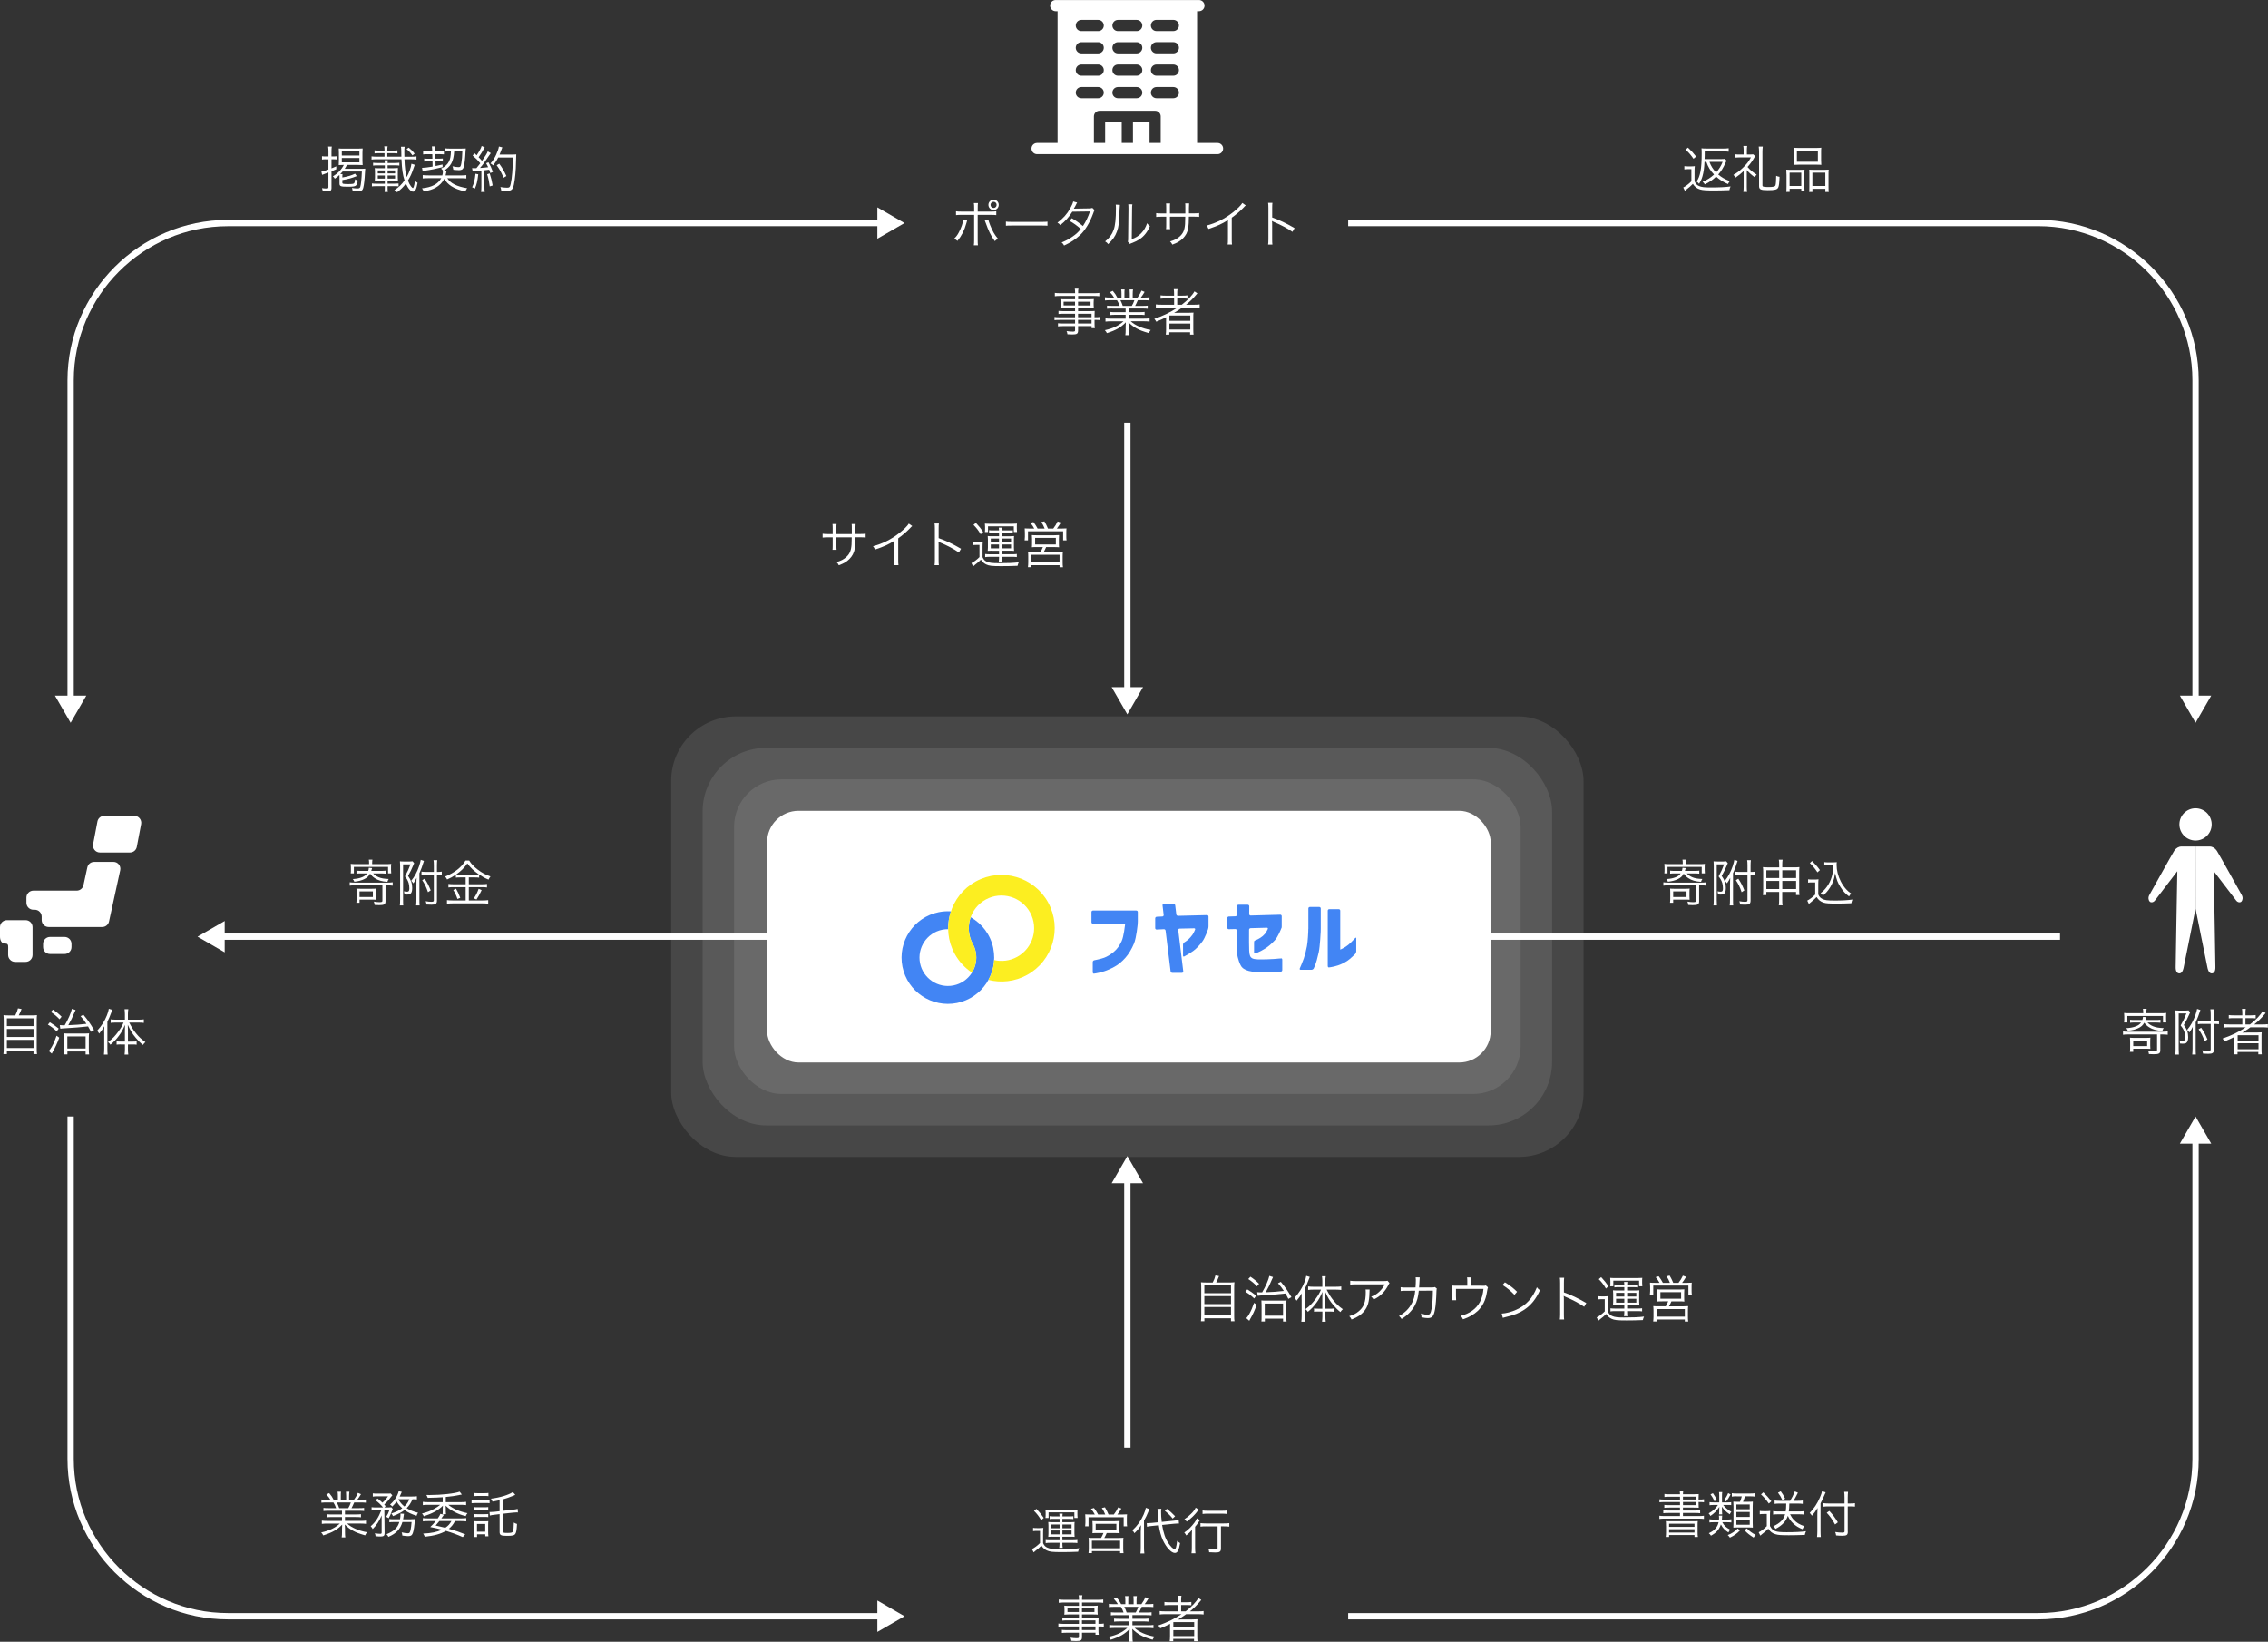 <?xml version="1.0" encoding="UTF-8"?>
<svg id="_レイヤー_2" data-name="レイヤー 2" xmlns="http://www.w3.org/2000/svg" viewBox="0 0 720.88 521.84">
  <rect x="0" y="0" width="720.88" height="521.84" fill="#333333" stroke="none"/>
  <defs>
    <style>
      .cls-1 {
        fill: #fff;
      }

      .cls-2 {
        fill: #4285f4;
      }

      .cls-3 {
        fill: #fcee21;
      }

      .cls-4 {
        fill: none;
        stroke: #fff;
        stroke-miterlimit: 10;
        stroke-width: 2px;
      }

      .cls-5 {
        opacity: .1;
      }
    </style>
  </defs>
  <g id="_レイヤー_2-2" data-name="レイヤー 2">
    <g>
      <g class="cls-5">
        <rect class="cls-1" x="213.33" y="227.72" width="290" height="140" rx="20.53" ry="20.53"/>
      </g>
      <g class="cls-5">
        <rect class="cls-1" x="223.33" y="237.72" width="270" height="120" rx="20.19" ry="20.19"/>
      </g>
      <g class="cls-5">
        <rect class="cls-1" x="233.33" y="247.72" width="250" height="100" rx="15.1" ry="15.1"/>
      </g>
      <g>
        <line class="cls-4" x1="654.78" y1="297.72" x2="69.96" y2="297.72"/>
        <polygon class="cls-1" points="71.42 292.74 62.79 297.72 71.42 302.71 71.42 292.74"/>
      </g>
      <g>
        <path class="cls-4" d="M428.51,70.89h219.34c27.5,0,50,22.5,50,50v101.67"/>
        <polygon class="cls-1" points="692.87 221.1 697.85 229.74 702.84 221.1 692.87 221.1"/>
      </g>
      <g>
        <path class="cls-4" d="M22.45,222.56v-101.66c0-27.5,22.5-50,50-50h207.88"/>
        <polygon class="cls-1" points="27.44 221.1 22.45 229.74 17.46 221.1 27.44 221.1"/>
        <polygon class="cls-1" points="278.87 75.88 287.5 70.9 278.87 65.91 278.87 75.88"/>
      </g>
      <g>
        <line class="cls-4" x1="358.33" y1="134.35" x2="358.33" y2="219.88"/>
        <polygon class="cls-1" points="353.34 218.42 358.32 227.06 363.31 218.42 353.34 218.42"/>
      </g>
      <g>
        <line class="cls-4" x1="358.33" y1="460.16" x2="358.33" y2="374.63"/>
        <polygon class="cls-1" points="363.31 376.09 358.33 367.46 353.34 376.09 363.31 376.09"/>
      </g>
      <g>
        <path class="cls-4" d="M428.51,513.72h219.34c27.5,0,50-22.5,50-50v-101.67"/>
        <polygon class="cls-1" points="702.84 363.51 697.85 354.88 692.87 363.51 702.84 363.51"/>
      </g>
      <g>
        <path class="cls-4" d="M22.45,354.88v108.84c0,27.5,22.5,50,50,50h207.88"/>
        <polygon class="cls-1" points="278.87 518.71 287.5 513.72 278.87 508.73 278.87 518.71"/>
      </g>
      <g>
        <path class="cls-1" d="M104.52,480.2c-.79,0-1.22.02-1.71.08v-.99c.45.06.88.08,1.71.08h2.32c-.22-.62-.46-1.17-.85-1.81h-2.02c-.8,0-1.34.03-1.81.08v-1.02c.46.06.96.1,1.78.1h1.1c-.32-.56-.69-1.04-1.31-1.7l.91-.43c.72.86.99,1.28,1.42,2.13h1.34v-1.23c0-.54-.03-.99-.1-1.34h1.09c-.05.32-.06.69-.06,1.33v1.25h1.7v-1.25c0-.59-.02-1.02-.06-1.33h1.09c-.06.34-.1.78-.1,1.34v1.23h1.54c.69-.99.95-1.44,1.26-2.21l.98.42c-.48.82-.62,1.01-1.2,1.79h.96c.83,0,1.34-.03,1.79-.1v1.02c-.46-.05-1.01-.08-1.81-.08h-1.89c-.38.88-.58,1.3-.86,1.81h2.27c.83,0,1.26-.02,1.73-.08v.99c-.5-.06-.93-.08-1.73-.08h-4.35v1.17h3.36c.8,0,1.3-.02,1.73-.08v.98c-.48-.06-.93-.08-1.73-.08h-3.36v1.23h4.85c.91,0,1.39-.03,1.83-.1v1.04c-.56-.06-1.11-.1-1.81-.1h-4.19c1.38,1.3,3.65,2.29,6.35,2.77-.29.35-.43.56-.62.99-2.08-.62-2.82-.9-3.92-1.5-.96-.53-1.73-1.12-2.54-1.95.05.72.06,1.01.06,1.36v1.07c0,.69.03,1.18.1,1.67h-1.15c.08-.51.1-1.01.1-1.68v-1.06c0-.37.02-.72.06-1.34-1.57,1.63-3.09,2.5-6.02,3.44-.21-.42-.37-.62-.66-.93,2.64-.59,4.35-1.41,5.94-2.83h-3.92c-.72,0-1.25.03-1.81.1v-1.04c.45.06.93.1,1.81.1h4.59v-1.23h-3.17c-.78,0-1.25.02-1.71.08v-.98c.45.06.94.08,1.71.08h3.17v-1.17h-4.18ZM110.7,479.37c.35-.59.56-1.04.82-1.81h-4.45c.37.77.5,1.06.75,1.81h2.88Z"/>
        <path class="cls-1" d="M119.53,480.03c-.67,0-1.07.03-1.42.1v-1.06c.38.06.79.08,1.47.08h2.18c-.75-.91-1.35-1.49-2.39-2.27l.64-.58c.77.62,1.04.85,1.54,1.33.87-.78,1.14-1.09,1.78-2.02h-3.39c-.66,0-1.09.03-1.44.1v-1.04c.38.06.8.08,1.52.08h2.85c.83,0,.99,0,1.3-.05l.54.59c-.16.16-.26.27-.48.58-.72.99-1.23,1.55-2.1,2.35.18.21.24.27.45.51l-.4.42h1.1c.54,0,.85-.02,1.14-.05l.43.53q-.11.24-.42,1.02c-.3.82-.5,1.23-.9,1.92-.32-.24-.38-.27-.77-.45.48-.74.7-1.22,1.01-2.1h-1.6l.08,7.3c.02.78-.32,1.06-1.28,1.06-.53,0-.9-.02-1.6-.1-.02-.3-.08-.61-.22-.94.72.13,1.22.18,1.7.18.34,0,.46-.1.46-.37v-5.47c-.74,1.78-1.68,3.17-2.85,4.32-.19-.38-.32-.56-.64-.88,1.52-1.31,2.5-2.8,3.38-5.09h-1.67ZM130.59,482.89c.66,0,1.02-.02,1.31-.06q-.05.32-.14,1.46c-.18,1.86-.46,3.1-.82,3.54-.24.3-.61.43-1.17.43s-.9-.03-1.89-.18c-.03-.42-.06-.59-.21-1.02.91.21,1.44.29,1.95.29.56,0,.7-.21.91-1.25.13-.62.19-1.1.29-2.32h-2.91c-.67,2.27-1.92,3.62-4.45,4.71-.16-.35-.34-.58-.61-.83,1.23-.5,2.05-.98,2.74-1.62.66-.62,1.04-1.26,1.34-2.26h-1.68c-.74,0-1.1.02-1.49.08v-1.04c.38.06.74.08,1.52.08h1.86c.11-.56.16-1.01.16-1.44,0-.14,0-.19-.03-.35l1.14.05c-.05.3-.08.48-.14.9-.06.38-.1.58-.14.85h2.46ZM132.5,476.6c-.38-.05-.71-.06-1.38-.06-.59,1.31-1.04,1.98-1.87,2.83.99.64,2.08,1.07,3.62,1.46-.24.35-.3.5-.46.96-1.65-.51-2.77-1.06-3.83-1.83-.9.72-1.94,1.26-3.67,1.94-.14-.32-.27-.54-.54-.83,1.5-.48,2.51-.96,3.49-1.67-.78-.7-1.25-1.23-1.79-2.14-.42.59-.67.88-1.39,1.6-.22-.27-.35-.38-.7-.62.91-.83,1.34-1.33,1.82-2.14.48-.77.77-1.44.93-2.15l.98.26q-.06.14-.16.35c-.19.43-.35.8-.5,1.12h3.89c.7,0,1.17-.03,1.57-.08v1.01ZM126.61,476.54c.54.98,1.06,1.58,1.92,2.3.79-.74,1.07-1.17,1.59-2.3h-3.51Z"/>
        <path class="cls-1" d="M140.72,475.9c-1.52.11-2.21.14-4.77.19-.11-.3-.22-.56-.43-.91.46.02.83.02,1.06.02,3.76,0,8.15-.5,9.51-1.07l.71.91c-2.42.48-3.06.58-5.11.78v1.65h4.8c.74,0,1.23-.03,1.67-.1v1.04c-.48-.06-.9-.1-1.67-.1h-3.99c1.54,1.26,3.44,2.1,6.08,2.66-.26.3-.4.54-.54.93-1.47-.35-2.53-.75-3.84-1.47-1.04-.54-1.74-1.07-2.56-1.86.03.32.05.46.05.86v.54c0,.61.02.94.08,1.3h-1.1c.05-.35.06-.58.06-1.3v-.53c0-.3.02-.58.05-.86-1.46,1.46-3.28,2.46-6.07,3.38-.14-.34-.29-.56-.58-.88,1.7-.45,2.61-.78,3.87-1.49.8-.43,1.39-.83,1.92-1.28h-3.84c-.72,0-1.22.03-1.68.1v-1.04c.45.06.99.1,1.68.1h4.64v-1.57ZM144.62,483.48c-.59,1.12-1.04,1.68-1.95,2.45,2.1.59,3.38,1.02,5.2,1.76l-.78.88c-1.79-.8-3.41-1.39-5.36-1.98-1.65.98-3.68,1.54-6.72,1.87-.13-.37-.13-.38-.5-1.01,2.58-.11,4.35-.48,5.97-1.23-1.17-.32-2.08-.53-3.73-.85.78-.75,1.06-1.04,1.75-1.89h-2.47c-.66,0-1.17.03-1.62.1v-1.06c.4.06.83.1,1.49.1h3.25c.48-.67.67-1.01.82-1.44l1.15.27c-.14.16-.27.34-.83,1.17h6.42c.66,0,1.09-.03,1.49-.1v1.06c-.45-.06-.96-.1-1.62-.1h-1.95ZM139.65,483.48c-.27.35-.34.43-1.19,1.41,1.78.4,2.29.51,3.07.72.96-.66,1.41-1.15,1.95-2.13h-3.84Z"/>
        <path class="cls-1" d="M149.9,476.76c.37.06.67.08,1.28.08h3.15c.67,0,.9-.02,1.28-.08v1.04c-.32-.05-.59-.06-1.17-.06h-3.27c-.56,0-.85.02-1.28.06v-1.04ZM150.59,474.54c.38.06.66.08,1.22.08h2.22c.54,0,.83-.02,1.22-.08v1.01c-.42-.05-.71-.06-1.22-.06h-2.22c-.51,0-.87.02-1.22.06v-1.01ZM150.59,488.54c.06-.45.1-.91.1-1.55v-2.16c0-.56-.02-.93-.08-1.34.37.05.82.06,1.28.06h2.1c.7,0,.9,0,1.23-.05-.05.37-.06.66-.06,1.26v2.21c0,.48.02.85.08,1.34h-.99v-.64h-2.62v.87h-1.02ZM150.63,479.03c.34.05.59.06,1.15.06h2.27c.58,0,.8-.02,1.14-.06v.99c-.42-.05-.62-.06-1.14-.06h-2.27c-.53,0-.79.02-1.15.06v-.99ZM150.63,481.23c.34.05.59.06,1.15.06h2.27c.58,0,.8-.02,1.14-.06v.99c-.38-.05-.62-.06-1.14-.06h-2.27c-.51,0-.79.02-1.15.06v-.99ZM151.61,486.85h2.62v-2.46h-2.62v2.46ZM158.8,476.84c-.7.16-1.38.3-2.27.45-.14-.4-.22-.56-.5-.93,2.9-.35,5.62-1.18,6.98-2.11l.77.9q-.32.13-.91.38c-.95.4-1.86.72-3.06,1.06v3.63l3.14-.35c.77-.08,1.14-.14,1.58-.27l.1,1.14q-.19-.02-.46-.02c-.22,0-.72.03-1.14.08l-3.22.35v5.57c0,.45.24.53,1.49.53s1.62-.13,1.78-.54c.13-.38.22-1.42.24-2.77.37.22.62.35,1.01.45-.1,1.84-.22,2.66-.5,3.09-.34.56-.85.69-2.66.69-1.94,0-2.37-.22-2.37-1.2v-5.7l-1.5.18c-.77.08-1.14.14-1.6.27l-.1-1.14c.14.02.24.02.32.02.3,0,.9-.03,1.31-.08l1.57-.18v-3.49Z"/>
      </g>
      <g>
        <path class="cls-1" d="M535.4,52.82c.37.06.66.08,1.23.08h.83c.46,0,.82-.02,1.23-.08-.06.5-.08.9-.08,1.68v3.15c.42.83.75,1.18,1.42,1.47.78.35,1.7.46,3.58.46,2.99,0,4.9-.1,6.45-.32-.21.5-.29.7-.37,1.17-1.57.06-3.44.11-4.72.11-2.66,0-3.76-.08-4.58-.32-1.01-.29-1.71-.83-2.32-1.78-.72.74-1.09,1.06-1.94,1.71-.13.1-.29.22-.58.5l-.53-1.06c.7-.32,1.7-1.07,2.58-1.95v-3.87h-1.06c-.53,0-.77.02-1.17.08v-1.04ZM536.52,46.93c1.1,1.04,1.76,1.76,2.58,2.83l-.82.72c-.91-1.3-1.39-1.86-2.5-2.9l.74-.66ZM541.78,51.47c-.11,2.07-.29,3.27-.64,4.53-.26.91-.54,1.54-1.09,2.42-.26-.32-.43-.48-.79-.74,1.15-1.57,1.62-4.07,1.62-8.79,0-.93-.02-1.36-.06-1.74.45.06.83.08,1.58.08h5.41c.7,0,1.2-.03,1.65-.1v1.1c-.48-.06-.96-.1-1.62-.1h-5.99c0,1.1,0,1.49-.05,2.45h5.07c.66,0,1.07-.03,1.36-.08l.56.58c-.13.22-.24.45-.43.88-.64,1.44-1.3,2.48-2.22,3.51,1.12.94,2.05,1.47,3.67,2.1-.21.26-.43.62-.56.94-1.6-.7-2.67-1.38-3.78-2.37-1.23,1.15-2,1.68-3.59,2.46-.26-.38-.38-.53-.7-.8,1.62-.72,2.51-1.3,3.62-2.32-1.22-1.3-1.86-2.35-2.43-4.02h-.59ZM543.35,51.47c.5,1.34,1.1,2.31,2.11,3.35.93-1.02,1.54-2,2.08-3.35h-4.19Z"/>
        <path class="cls-1" d="M555.21,59.41c0,.64.03,1.09.11,1.58h-1.2c.06-.45.1-.98.1-1.58v-5.04c-.86.82-1.54,1.36-2.62,2.11-.24-.45-.35-.62-.64-.9,1.1-.61,1.99-1.26,3.01-2.24,1.17-1.12,1.86-2,2.56-3.3h-3.68c-.46,0-.82.02-1.28.06v-1.04c.42.05.75.06,1.25.06h1.39v-1.47c0-.45-.03-.9-.1-1.25h1.23c-.06.38-.1.78-.1,1.26v1.46h1.12c.48,0,.72-.02.91-.05l.59.56c-.1.16-.11.18-.3.54-.59,1.04-1.14,1.81-2.11,2.91.87.99,1.62,1.63,2.9,2.43-.3.3-.37.38-.61.83-1.06-.77-1.86-1.47-2.53-2.29v5.33ZM560.3,46.61c-.08.51-.11,1.14-.11,1.71v10.55c0,.26.06.37.3.45s.75.13,1.5.13c1.67,0,2.19-.13,2.35-.56.13-.34.21-1.49.22-3.01.38.18.64.26,1.07.32-.08,2.05-.19,2.91-.42,3.39-.32.67-1.07.86-3.3.86s-2.79-.24-2.79-1.3v-10.84c0-.62-.05-1.2-.11-1.71h1.26Z"/>
        <path class="cls-1" d="M567.83,55.47c0-.62-.02-1.07-.06-1.55.46.05.85.06,1.47.06h3.03c.51,0,.88-.02,1.3-.05-.03.34-.05.61-.05,1.5v3.7c0,.79.02,1.18.06,1.57h-1.04v-.71h-3.71v1.01h-1.07c.06-.42.08-.85.08-1.67v-3.87ZM568.82,59.11h3.71v-4.23h-3.71v4.23ZM570.13,48.3c0-.54-.02-.93-.06-1.34.5.06.94.08,1.79.08h5.23c.93,0,1.38-.02,1.81-.08-.05.42-.06.75-.06,1.33v2.71c0,.61.02,1.02.06,1.41-.45-.05-.9-.06-1.68-.06h-5.46c-.77,0-1.26.02-1.7.06.05-.43.06-.85.06-1.39v-2.71ZM571.14,51.42h6.67v-3.47h-6.67v3.47ZM575.1,55.31c0-.75,0-.99-.05-1.38.4.03.75.05,1.3.05h3.52c.61,0,.99-.02,1.38-.06-.05.42-.06.9-.06,1.57v3.86c0,.87.02,1.26.08,1.67h-1.09v-1.01h-4.1v1.01h-1.04c.05-.42.06-.83.06-1.57v-4.13ZM576.07,59.11h4.11v-4.23h-4.11v4.23Z"/>
      </g>
      <g>
        <path class="cls-1" d="M270.75,169.74v-1.55c0-1.14,0-1.26-.05-1.62h1.25q-.05.42-.06,1.49v1.68h1.38c.94,0,1.3-.02,1.87-.1v1.22c-.54-.06-1.01-.08-1.86-.08h-1.41c-.03,3.25-.19,4.27-.79,5.43-.56,1.06-1.46,1.97-2.61,2.64-.56.3-.98.5-1.86.82-.21-.45-.34-.62-.72-1.01,1.39-.4,2.21-.82,3.06-1.57,1.12-1.01,1.57-2.07,1.71-4,.03-.51.05-1.01.06-2.3h-4.87v2.67c0,.69.02.9.06,1.3h-1.3c.05-.35.06-.66.06-1.34v-2.62h-1.34c-.85,0-1.31.02-1.86.08v-1.22c.58.08.93.1,1.87.1h1.33v-1.84c0-.69-.02-.98-.06-1.34h1.3c-.06.43-.06.56-.06,1.3v1.89h4.88Z"/>
        <path class="cls-1" d="M289.95,167.23c-.29.21-.3.24-.7.67-1.01,1.06-2.37,2.23-3.75,3.22v6.82c0,.91.02,1.26.08,1.7h-1.39c.08-.42.1-.78.1-1.67v-6.08c-2.08,1.28-3.25,1.81-6.18,2.8-.22-.51-.3-.67-.62-1.07,3.01-.78,5.78-2.16,8.31-4.15,1.49-1.15,2.61-2.27,3.06-3.03l1.1.78Z"/>
        <path class="cls-1" d="M297.05,179.65c.06-.43.1-.82.1-1.68v-9.94c0-.85-.03-1.23-.1-1.63h1.38c-.06.42-.08.75-.08,1.66v2.99c2.46.88,4.32,1.76,7.12,3.38l-.69,1.18c-1.5-1.06-3.71-2.24-5.97-3.17-.24-.1-.35-.16-.5-.27l-.03.02c.05.32.06.54.06.94v4.82c0,.9.02,1.25.08,1.7h-1.38Z"/>
        <path class="cls-1" d="M309.13,172.24c.38.06.62.08,1.23.08h.8c.48,0,.8-.02,1.23-.08-.06.51-.08.86-.08,1.7v3.17c.38.8.7,1.14,1.39,1.44.8.35,1.73.46,3.67.46,3.06,0,4.91-.08,6.45-.29-.22.48-.3.72-.38,1.12-1.87.08-3.46.11-5.23.11-2.95,0-3.81-.1-4.75-.54-.66-.32-1.22-.8-1.68-1.52-.72.72-1.06,1.01-1.86,1.62-.24.19-.29.22-.61.53l-.54-1.06c.74-.34,1.62-.99,2.56-1.91v-3.86h-1.02c-.53,0-.77.02-1.17.08v-1.06ZM310.19,166.2c1.04,1.14,1.54,1.73,2.32,2.88l-.8.74c-.8-1.33-1.31-2-2.29-2.98l.77-.64ZM313.11,167.42c0-.38-.02-.69-.06-.99.45.05.85.06,1.47.06h7.25c.62,0,1.02-.02,1.49-.06-.05.3-.06.56-.06.98v.67c0,.46.02.72.06,1.02h-1.02v-1.79h-8.2v1.79h-.99c.05-.34.06-.59.06-.99v-.69ZM315.18,175.04c-.5,0-.83.02-1.23.06.05-.37.06-.58.06-1.04v-2.61c0-.5-.02-.72-.06-1.07.37.05.7.06,1.23.06h2.37v-1.06h-1.94c-.54,0-.87.02-1.23.08v-.94c.35.06.67.08,1.22.08h1.95c-.02-.45-.03-.59-.08-.87h1.06c-.06.3-.06.45-.08.87h2.3c.58,0,.83-.02,1.18-.06v.93c-.37-.06-.67-.08-1.23-.08h-2.26v1.06h2.64c.56,0,.86-.02,1.25-.06-.05.37-.06.64-.06,1.07v2.61c0,.43.02.67.06,1.04-.42-.05-.77-.06-1.25-.06h-2.64v1.12h3.38c.62,0,.99-.03,1.38-.08v.98c-.45-.06-.78-.08-1.38-.08h-3.38v.21c0,.48.03.99.1,1.39h-1.1c.06-.37.11-.91.11-1.39v-.21h-3.07c-.56,0-.93.03-1.34.1v-.99c.42.05.8.08,1.34.08h3.07v-1.12h-2.37ZM314.92,171.18v1.18h2.62v-1.18h-2.62ZM314.92,173.07v1.23h2.62v-1.23h-2.62ZM318.45,172.37h2.91v-1.18h-2.91v1.18ZM318.45,174.3h2.91v-1.23h-2.91v1.23Z"/>
        <path class="cls-1" d="M328.73,168c-.37-.7-.64-1.1-1.22-1.79l.96-.27c.59.77.88,1.22,1.33,2.07h2.24c-.3-.78-.62-1.41-1.07-2.07l.99-.22c.45.78.79,1.44,1.14,2.29h1.68c.62-.82.93-1.31,1.38-2.27l1.03.37c-.51.85-.79,1.26-1.28,1.91h1.3c.85,0,1.26-.02,1.78-.06-.05.37-.06.72-.06,1.34v1.31c0,.46.02.77.08,1.15h-1.09v-2.88h-11.17v2.88h-1.07c.05-.37.08-.75.08-1.14v-1.33c0-.56-.02-.85-.06-1.34.53.05.96.06,1.76.06h1.3ZM329.69,173.89c-.99,0-1.23.02-1.71.06.05-.38.06-.69.06-1.28v-1.39c0-.56-.02-.9-.06-1.2.48.05.91.06,1.55.06h5.55c.64,0,1.06-.02,1.54-.06-.03.29-.05.59-.05,1.22v1.38c0,.69.02.91.06,1.28-.58-.05-.91-.06-1.71-.06h-2.4c-.22.54-.5,1.07-.77,1.57h4.58c.7,0,1.09-.02,1.52-.06-.06.43-.08.78-.08,1.5v1.84c0,.66.02,1.09.1,1.55h-1.09v-.66h-8.96v.64h-1.09c.06-.5.1-.98.1-1.54v-1.84c0-.69-.02-1.06-.08-1.5.43.05.83.06,1.54.06h2.43c.29-.46.54-.99.77-1.57h-1.79ZM327.82,178.74h8.96v-2.4h-8.96v2.4ZM329.02,173.06h6.58v-2.08h-6.58v2.08Z"/>
      </g>
      <g>
        <path class="cls-1" d="M530.27,281.41c-.72,0-1.17.03-1.57.1v-1.07c.37.06.84.1,1.57.1h10.51c.61,0,1.14-.03,1.57-.1v1.07c-.49-.06-.98-.1-1.57-.1h-.71v5.06c0,.98-.41,1.23-2.04,1.23-.34,0-.92-.03-1.43-.06-.03-.42-.11-.7-.25-1.06.6.11,1.26.18,1.78.18.74,0,.95-.1.95-.42v-4.93h-8.83ZM534.86,274.4c0-.5-.02-.8-.09-1.15h1.15c-.06.35-.09.62-.09,1.15v.27h4.51c.57,0,.95-.02,1.55-.08-.05.34-.06.62-.06,1.1v.8c0,.48.02.8.06,1.12h-1v-2.06h-10.87v2.06h-1c.05-.37.06-.64.06-1.12v-.8c0-.45-.02-.75-.06-1.1.6.06.98.08,1.55.08h4.28v-.27ZM536.13,277.61c.45.48,1.04.91,1.72,1.2.83.37,1.84.54,3.24.58-.2.32-.31.58-.42.91-1.8-.13-2.96-.46-4.02-1.17-.6-.4-.98-.77-1.49-1.44-.43.82-.95,1.31-1.83,1.73-.92.45-1.74.66-3.18.83-.09-.29-.26-.58-.49-.83,1.29-.08,2.13-.26,3.03-.62.67-.29,1.15-.64,1.5-1.18h-1.93c-.66,0-1.01.02-1.41.08v-.96c.38.06.72.08,1.35.08h2.38c.12-.38.17-.59.2-.99l1.03.1q-.05.14-.12.43c-.04.16-.08.26-.15.46h3.04c.75,0,1.18-.02,1.54-.08v.96c-.43-.05-1-.08-1.58-.08h-2.39ZM536.99,284.74c0,.67.02.93.05,1.26-.45-.05-.61-.05-1.29-.05h-3.93v.99h-1.01c.06-.45.08-.83.08-1.41v-1.78c0-.58-.01-.91-.06-1.31.38.05.72.06,1.3.06h3.61c.64,0,.97-.02,1.32-.06-.05.38-.06.74-.06,1.3v.99ZM531.82,285.12h4.24v-1.78h-4.24v1.78Z"/>
        <path class="cls-1" d="M544.72,275.1c0-.59-.02-.96-.06-1.33.34.05.69.06,1.12.06h2.03c.4,0,.66-.02.88-.06l.49.61c-.08.18-.11.24-.28.64-.49,1.22-.94,2.1-1.66,3.39.97,1.38,1.32,2.4,1.32,3.86,0,.98-.2,1.58-.61,1.86-.21.16-.57.22-1.06.22-.18,0-.4-.02-.83-.06v-.13c0-.27-.05-.54-.14-.85.43.08.75.13.98.13.55,0,.75-.26.75-1.02,0-.66-.08-1.22-.21-1.71-.26-.83-.54-1.33-1.18-2.14.89-1.67,1.17-2.29,1.75-3.83h-2.35v11.35c0,.75.02,1.36.06,1.71h-1.09c.06-.4.09-1.04.09-1.75v-10.95ZM549.89,281.38c0-.85.01-1.65.06-2.37-.34.72-.52,1.04-1.03,1.76-.18-.29-.4-.54-.69-.8,1.03-1.23,1.89-2.82,2.5-4.64.26-.77.46-1.54.54-2.03l1.01.35c-.06.18-.08.22-.2.59-.35,1.18-.66,2-1.24,3.33v8.2c0,1.06.01,1.52.06,2.03h-1.11c.06-.56.09-1.14.09-2.06v-4.35ZM552.92,278.05c-.58,0-1,.03-1.41.1v-1.1c.37.06.81.1,1.44.1h2.49v-2.02c0-.87-.03-1.31-.11-1.71h1.18c-.06.51-.09.99-.09,1.73v2c.72,0,1.14-.03,1.54-.1v1.1c-.4-.06-.83-.1-1.54-.1v8.2c0,1.01-.4,1.31-1.69,1.31-.51,0-1.03-.02-1.63-.06-.05-.43-.11-.69-.26-1.04.61.11,1.3.18,1.75.18.69,0,.84-.1.84-.5v-8.08h-2.52ZM553.58,283.59c-.61-1.76-1.04-2.62-1.84-3.81l.78-.48c.88,1.34,1.28,2.11,1.92,3.71l-.86.58Z"/>
        <path class="cls-1" d="M561.43,283.52v.98h-1.09c.06-.45.09-.93.09-1.44v-5.92c0-.66-.02-.99-.09-1.52.58.06.92.08,1.69.08h3.48v-.79c0-.77-.03-1.15-.11-1.65h1.2c-.08.48-.11.93-.11,1.63v.8h3.7c.83,0,1.21-.02,1.76-.08-.06.48-.08.83-.08,1.49v5.95c0,.53.03.99.09,1.44h-1.09v-.98h-4.39v2.42c0,.93.02,1.3.11,1.82h-1.2c.08-.56.11-.94.11-1.82v-2.42h-4.08ZM561.43,276.62v2.46h4.08v-2.46h-4.08ZM561.43,280v2.59h4.08v-2.59h-4.08ZM566.5,279.09h4.39v-2.46h-4.39v2.46ZM566.5,282.59h4.39v-2.59h-4.39v2.59Z"/>
        <path class="cls-1" d="M574.71,279.49c.35.06.6.08,1.18.08h.94c.46,0,.8-.02,1.18-.08-.06.5-.08.9-.08,1.68v3.12c.34.77.58,1.04,1.29,1.44.74.4,1.63.51,4.01.51s4.19-.11,5.56-.32c-.2.5-.28.77-.35,1.18-1.43.06-3.18.11-4.51.11-2.56,0-3.5-.06-4.27-.3-.98-.3-1.66-.83-2.26-1.79-.49.53-.98.96-1.58,1.46q-.48.38-.88.75l-.51-1.07c.71-.34,1.81-1.18,2.53-1.92v-3.86h-1.14c-.49,0-.77.02-1.12.08v-1.07ZM575.96,273.68c1.01.99,1.72,1.79,2.5,2.88l-.78.72c-.91-1.34-1.35-1.89-2.42-2.95l.71-.66ZM581.09,275.02c-.52,0-.88.02-1.23.08v-1.07c.34.06.66.08,1.24.08h1.57c.54,0,.86-.02,1.15-.06-.05.29-.06.56-.06.86,0,1.76.45,3.55,1.32,5.23.47.94,1.06,1.79,1.7,2.5.51.56.84.85,1.61,1.38-.28.29-.47.54-.67.91-1.2-.88-1.9-1.67-2.79-3.06-.83-1.31-1.2-2.3-1.64-4.37-.21,1.39-.37,1.98-.72,2.85-.48,1.15-1.14,2.24-1.92,3.14-.34.38-.6.64-1.21,1.17-.25-.34-.4-.48-.75-.78.86-.66,1.37-1.18,2.04-2.11,1.29-1.79,1.95-4.02,2.03-6.74h-1.66Z"/>
      </g>
      <g>
        <path class="cls-1" d="M533.99,475.74h-3.41c-.67,0-1.11.02-1.54.08v-.96c.46.08.85.1,1.62.1h3.33c-.02-.53-.03-.67-.1-1.09h1.15c-.08.35-.1.54-.11,1.09h3.22c.83,0,1.36-.02,1.79-.06-.03.29-.05.61-.05,1.39v.35h.08c.82,0,1.26-.03,1.65-.1v.96c-.43-.06-.85-.08-1.73-.08v.5c0,.69.02,1.06.05,1.33-.45-.05-.98-.06-1.74-.06h-3.27v.93h3.86c.77,0,1.17-.02,1.6-.08v.94c-.45-.06-.9-.08-1.6-.08h-3.86v.98h4.88c.88,0,1.36-.03,1.78-.1v1.01c-.51-.06-1.07-.1-1.78-.1h-10.58c-.72,0-1.28.03-1.79.1v-1.01c.4.06.93.1,1.79.1h4.75v-.98h-3.68c-.74,0-1.17.02-1.62.08v-.94c.43.06.85.08,1.62.08h3.68v-.93h-3.39c-.74,0-1.17.02-1.58.08v-.93c.45.06.82.08,1.57.08h3.41v-.99h-4.75c-.85,0-1.3.02-1.78.08v-.96c.42.06.91.1,1.78.1h4.75v-.9ZM529.54,485c0-.85-.02-1.14-.06-1.52.45.05.5.05,1.86.05h6.43c1.34,0,1.46,0,1.87-.05-.05.34-.06.66-.06,1.54v1.94c0,.82.02,1.18.1,1.57h-1.09v-.61h-8.07v.61h-1.07c.06-.42.1-.83.1-1.57v-1.95ZM530.52,485.31h8.07v-.99h-8.07v.99ZM530.52,487.13h8.07v-1.06h-8.07v1.06ZM538.95,476.63v-.9h-4.02v.9h4.02ZM534.94,478.41h4.02v-.99h-4.02v.99Z"/>
        <path class="cls-1" d="M549.19,477.53c.62,0,.77,0,1.07-.06v.94c-.29-.05-.5-.06-1.06-.06h-1.5c.74.94,1.33,1.42,2.61,2.18-.19.21-.37.46-.51.8-1.23-.83-1.76-1.36-2.51-2.43.03.32.05.7.05,1.04v.53c0,.4.02.64.06.88h-1.01c.05-.27.06-.51.06-.86v-.54c0-.32.02-.62.05-.98-1.01,1.44-1.54,1.97-2.85,2.88-.21-.43-.27-.51-.56-.82,1.38-.78,2.21-1.52,2.96-2.67h-1.41c-.59,0-.9.02-1.26.08v-.98c.35.06.66.08,1.3.08h1.78v-2.21c0-.43-.02-.74-.08-1.07h1.04c-.05.3-.08.64-.08,1.07v2.21h1.86ZM547.43,483.84c.62,1.15,1.2,1.68,2.53,2.38-.26.27-.38.48-.58.88-1.23-.82-1.81-1.41-2.4-2.56-.54,1.66-1.44,2.66-3.15,3.58-.22-.35-.37-.53-.69-.78,1.07-.51,1.68-.96,2.24-1.63.43-.53.69-1.07.87-1.87h-1.47c-.67,0-1.04.02-1.44.08v-1.02c.43.06.8.1,1.42.1h1.62c.03-.26.03-.38.03-.58,0-.29-.02-.46-.06-.67h1.06c-.05.18-.05.3-.06.71-.02.19-.02.3-.05.54h1.57c.66,0,1.12-.03,1.44-.1v1.02c-.37-.05-.88-.08-1.46-.08h-1.41ZM544.45,474.63c.59.83.9,1.36,1.26,2.16l-.8.38c-.34-.85-.66-1.41-1.23-2.18l.77-.37ZM550.07,475c-.54,1.04-.86,1.54-1.41,2.24l-.7-.43c.61-.72.94-1.28,1.33-2.22l.78.42ZM553.05,486.45c-.98,1.02-1.78,1.6-3.2,2.29-.22-.34-.37-.5-.69-.82.77-.3,1.11-.46,1.65-.82.67-.42.98-.67,1.49-1.28l.75.62ZM551.98,475.61c-.74,0-1.1.02-1.52.1v-1.09c.45.08.8.1,1.57.1h4.19c.75,0,1.17-.03,1.55-.1v1.09c-.45-.08-.82-.1-1.55-.1h-1.58c-.18.62-.37,1.15-.62,1.74h1.68c.74,0,1.09-.02,1.44-.06-.03.4-.05.86-.05,1.49v5.25c0,.61.02,1.12.05,1.52-.5-.03-.85-.05-1.38-.05h-3.44c-.51,0-.87.02-1.38.05.03-.43.05-.88.05-1.44v-5.3c0-.64-.02-1.07-.06-1.5.42.03.69.05,1.39.05h.72c.27-.64.43-1.1.58-1.74h-1.63ZM551.91,479.72h4.24v-1.52h-4.24v1.52ZM551.91,482.16h4.24v-1.58h-4.24v1.58ZM551.91,484.64h4.24v-1.63h-4.24v1.63ZM555.24,485.81c.88.91,1.55,1.41,2.83,2.08-.29.26-.48.5-.69.83-1.3-.82-1.99-1.38-2.9-2.32l.75-.59Z"/>
        <path class="cls-1" d="M559.37,480.25c.38.06.62.08,1.23.08h.83c.46,0,.85-.03,1.23-.08-.06.51-.08.9-.08,1.7v3.1c.53.94.91,1.31,1.73,1.63.62.24,1.68.34,3.54.34,2.75,0,4.67-.1,6.19-.32-.24.54-.27.66-.37,1.17-2.21.08-3.51.11-5.11.11-2.43,0-3.39-.06-4.21-.32-1.04-.3-1.58-.72-2.31-1.76-.74.72-1.07,1.04-1.94,1.7-.14.11-.38.32-.58.5l-.53-1.06c.77-.37,1.7-1.06,2.58-1.95v-3.86h-1.06c-.53,0-.77.02-1.17.08v-1.06ZM560.47,474.36c1.07,1.02,1.63,1.63,2.56,2.83l-.82.72c-.91-1.31-1.41-1.89-2.48-2.9l.74-.66ZM565.58,477.91c-.59,0-1.09.03-1.52.1v-1.07c.42.06.94.1,1.52.1h3.41c.59-.94,1.02-1.81,1.49-2.98l.98.4c-.78,1.57-.93,1.82-1.41,2.58h1.44c.59,0,1.09-.03,1.51-.1v1.07c-.45-.06-.95-.1-1.54-.1h-2.72c-.02,1.18-.06,1.7-.18,2.51h3.38c.62,0,1.14-.03,1.54-.1v1.1c-.4-.06-.98-.1-1.6-.1h-2.91c.34.7.69,1.23,1.22,1.79.88.91,1.78,1.46,3.33,2-.29.3-.45.58-.59.96-1.31-.54-2.11-1.02-2.95-1.83-.77-.72-1.28-1.44-1.71-2.43-.58,1.74-1.81,3.06-3.91,4.15-.18-.34-.38-.59-.72-.83,2.14-.98,3.25-2.1,3.76-3.81h-2.24c-.61,0-1.14.03-1.57.1v-1.1c.42.06.96.1,1.57.1h2.43c.11-.78.14-1.25.16-2.51h-2.16ZM565.99,473.99c.59.8.95,1.39,1.41,2.35l-.86.5c-.46-.99-.82-1.6-1.41-2.38l.86-.46Z"/>
        <path class="cls-1" d="M578.66,486.64c0,.74.03,1.34.08,1.91h-1.2c.06-.58.1-1.1.1-1.94v-5.35c0-.7.02-1.2.06-1.94-.66,1.1-1.02,1.6-1.79,2.46l-.11-.18q-.21-.34-.59-.7c1.42-1.5,2.34-2.88,3.22-4.88.42-.94.62-1.55.7-2.05l1.15.37c-.11.19-.19.38-.4.91-.22.56-.74,1.67-1.22,2.58v8.8ZM587.32,486.83c0,1.06-.34,1.31-1.78,1.31-.62,0-1.23-.03-1.94-.1-.06-.45-.13-.69-.3-1.09.98.14,1.46.19,2.19.19.66,0,.8-.08.8-.42v-7.91h-5.03c-.67,0-1.3.03-1.71.1v-1.12c.42.06,1.01.1,1.66.1h5.07v-1.84c0-.75-.03-1.41-.11-1.87h1.23c-.06.54-.1,1.09-.1,1.87v1.84h.78c.64,0,1.1-.03,1.52-.1v1.09c-.5-.05-1.01-.06-1.52-.06h-.78v8ZM581.45,480.25c1.17,1.28,1.78,2.1,2.71,3.62l-.9.69c-.82-1.54-1.58-2.59-2.64-3.73l.83-.58Z"/>
      </g>
      <g>
        <path class="cls-1" d="M385.46,407.66c.43-.8.66-1.39.86-2.24l1.15.21c-.34.86-.59,1.44-.91,2.03h3.86c.9,0,1.38-.02,1.94-.08-.06.53-.08.99-.08,1.99v8.52c0,.98.02,1.41.1,1.86h-1.12v-.94h-8.45v.94h-1.1c.06-.46.1-.96.1-1.87v-8.5c0-.94-.02-1.42-.08-1.99.54.06,1.03.08,1.89.08h1.86ZM382.8,411.05h8.47v-2.45h-8.47v2.45ZM382.8,414.51h8.47v-2.53h-8.47v2.53ZM382.8,418.04h8.47v-2.61h-8.47v2.61Z"/>
        <path class="cls-1" d="M396.45,409.85c1.06.64,1.7,1.09,2.82,2l-.64.88c-.96-.93-1.68-1.47-2.8-2.14l.62-.74ZM399.44,414.73c-.69,1.92-1.22,3.04-2.06,4.5-.16.27-.22.4-.3.58l-.94-.83c.35-.38.58-.72.94-1.34.64-1.15.98-1.94,1.52-3.52l.85.62ZM397.44,405.83c1.15.77,1.73,1.23,2.75,2.24l-.66.82c-.88-.94-1.62-1.57-2.77-2.32l.67-.74ZM399.6,410.74c.32.03.5.05.91.05h.66c1.09-1.83,2.03-3.99,2.29-5.23l1.17.38c-.13.24-.19.38-.34.74-.69,1.66-1.1,2.51-1.99,4.08,1.97-.06,4.05-.22,5.76-.43-.61-.94-.96-1.41-1.86-2.43l.9-.45c1.42,1.7,2.14,2.74,3.38,4.85l-.98.56c-.45-.88-.62-1.2-.93-1.71-1.95.22-4.69.46-7.04.58q-1.28.06-1.76.16l-.18-1.14ZM402.02,420.04h-1.09c.05-.35.06-.78.06-1.49v-3.71c0-.66-.02-1.14-.06-1.49.42.05.86.06,1.47.06h4.95c.77,0,1.22-.02,1.57-.06-.06.37-.08.74-.08,1.67v3.3c0,.9.03,1.39.1,1.74h-1.12v-.94h-5.79v.93ZM402,418.19h5.81v-3.84h-5.81v3.84Z"/>
        <path class="cls-1" d="M413.71,413.05c0-.72,0-1.17.05-1.95-.53.94-.9,1.47-1.65,2.34-.24-.43-.29-.51-.64-.91,1.42-1.55,2.4-3.09,3.11-4.88.34-.86.48-1.36.61-2.1l1.12.34c-.14.34-.22.53-.43,1.1-.43,1.18-.64,1.63-1.15,2.69v8.55c0,.78.02,1.33.08,1.87h-1.18c.06-.58.1-1.09.1-1.92v-5.12ZM418.96,416.87c-.58,0-.93.02-1.3.08v-1.06c.35.06.72.08,1.31.08h1.33v-3.36c0-.74,0-1.28.03-1.97-.67,1.57-1.14,2.42-1.92,3.46-.82,1.12-1.57,1.92-2.71,2.87-.22-.37-.34-.48-.77-.85,1.38-.99,2.21-1.86,3.33-3.39.77-1.07,1.07-1.58,1.62-2.8h-2.51c-.59,0-1.09.03-1.58.1v-1.12c.42.06.94.1,1.6.1h2.91v-1.76c0-.48-.05-1.1-.11-1.57h1.2c-.08.37-.13.98-.13,1.57v1.76h3.41c.69,0,1.18-.03,1.65-.1v1.12c-.46-.06-1.01-.1-1.63-.1h-3.03c.95,1.78,1.38,2.43,2.26,3.52.88,1.09,1.68,1.82,2.9,2.69-.3.24-.51.5-.78.9-.85-.67-1.52-1.36-2.27-2.26-1.11-1.31-1.75-2.34-2.54-4.16.03.93.05,1.36.05,2v3.36h1.46c.58,0,.93-.02,1.3-.08v1.06c-.38-.06-.72-.08-1.3-.08h-1.46v1.57c0,.61.03,1.07.1,1.65h-1.17c.06-.54.11-1.07.11-1.65v-1.57h-1.35Z"/>
        <path class="cls-1" d="M435.33,409.88q-.05.29-.06,1.12c-.05,2.67-.5,4.26-1.58,5.63-.98,1.23-2.16,2.03-4.1,2.77-.24-.51-.35-.67-.74-1.07,1.3-.38,2.1-.78,2.93-1.47,1.7-1.36,2.32-2.99,2.32-6.11,0-.45-.02-.56-.06-.86h1.3ZM441.65,407.86c-.16.21-.19.26-.38.64-1.1,2.14-2.59,3.6-4.67,4.56-.24-.4-.37-.54-.78-.91,1.12-.43,1.78-.82,2.53-1.52.74-.69,1.33-1.47,1.79-2.38h-9.09c-.88,0-1.3.02-1.89.08v-1.23c.54.08.99.11,1.91.11h8.6q1.07,0,1.36-.11l.64.77Z"/>
        <path class="cls-1" d="M449.92,409.24c.06-.82.1-1.7.1-2.4,0-.37-.02-.54-.06-.83l1.3.03q-.06.37-.13,2.06c-.03.5-.03.69-.08,1.14l4-.02c.72,0,.74-.02,1.06-.11l.59.51c-.1.24-.11.38-.13.96-.05,2.08-.24,4.5-.45,5.6-.4,2.19-.88,2.77-2.32,2.77-.51,0-1.14-.08-1.99-.27v-.19c0-.37-.03-.59-.18-1.01.86.29,1.54.42,2.07.42.78,0,1.04-.38,1.34-1.97.24-1.26.38-3.31.4-5.68l-4.48.02c-.21,2.05-.58,3.38-1.28,4.72-.9,1.65-2.38,3.15-4.19,4.24-.29-.46-.42-.59-.82-.94,1.91-1.01,3.28-2.42,4.16-4.21.54-1.12.79-2.02.99-3.81l-2.91.02c-.95,0-1.12,0-1.7.08l-.02-1.22c.54.1.93.11,1.73.11l2.99-.02Z"/>
        <path class="cls-1" d="M470.95,408.7c.99,0,1.06,0,1.34-.1l.66.62q-.14.26-.35,1.62c-.38,2.42-1.36,4.39-2.9,5.84-1.22,1.14-2.77,2.02-4.69,2.66-.22-.48-.32-.64-.74-1.09,1.52-.4,2.46-.83,3.54-1.55,2.24-1.55,3.41-3.75,3.71-7h-8.74v2.4c0,.51.02.88.05,1.18h-1.31c.03-.27.06-.78.06-1.2v-2.16c0-.5-.02-.91-.06-1.3.5.05.86.06,1.47.06h3.39v-1.62c0-.46-.02-.64-.08-1.02h1.35c-.05.3-.08.62-.08,1.01v1.63h3.38Z"/>
        <path class="cls-1" d="M477.31,417.52c1.25-.05,3.17-.54,4.66-1.23,3.09-1.38,5.23-3.73,6.53-7.12.37.5.53.64.98.94-1.28,2.79-2.77,4.66-4.88,6.11-1.65,1.12-3.3,1.78-5.97,2.39-.43.1-.56.13-.96.26l-.35-1.34ZM478.34,407.59c1.71,1.09,2.71,1.87,3.86,3.01l-.83.99c-1.15-1.25-2.42-2.29-3.81-3.14l.79-.86Z"/>
        <path class="cls-1" d="M495.79,419.4c.06-.43.1-.82.1-1.68v-9.94c0-.85-.03-1.23-.1-1.63h1.38c-.06.42-.08.75-.08,1.66v2.99c2.46.88,4.32,1.76,7.12,3.38l-.69,1.18c-1.5-1.06-3.71-2.24-5.97-3.17-.24-.1-.35-.16-.5-.27l-.03.02c.05.32.06.54.06.94v4.82c0,.9.02,1.25.08,1.7h-1.38Z"/>
        <path class="cls-1" d="M507.87,411.99c.38.06.62.08,1.23.08h.8c.48,0,.8-.02,1.23-.08-.06.51-.08.86-.08,1.7v3.17c.38.8.7,1.14,1.39,1.44.8.35,1.73.46,3.67.46,3.06,0,4.91-.08,6.45-.29-.22.48-.3.72-.38,1.12-1.87.08-3.46.11-5.23.11-2.95,0-3.81-.1-4.75-.54-.66-.32-1.22-.8-1.68-1.52-.72.72-1.06,1.01-1.86,1.62-.24.19-.29.22-.61.53l-.54-1.06c.74-.34,1.62-.99,2.56-1.91v-3.86h-1.02c-.53,0-.77.02-1.17.08v-1.06ZM508.93,405.96c1.04,1.14,1.54,1.73,2.32,2.88l-.8.74c-.8-1.33-1.31-2-2.29-2.98l.77-.64ZM511.86,407.18c0-.38-.02-.69-.06-.99.45.05.85.06,1.47.06h7.25c.62,0,1.02-.02,1.49-.06-.05.3-.06.56-.06.98v.67c0,.46.02.72.06,1.02h-1.02v-1.79h-8.2v1.79h-.99c.05-.34.06-.59.06-.99v-.69ZM513.92,414.79c-.5,0-.83.02-1.23.06.05-.37.06-.58.06-1.04v-2.61c0-.5-.02-.72-.06-1.07.37.05.7.06,1.23.06h2.37v-1.06h-1.94c-.54,0-.87.02-1.23.08v-.94c.35.06.67.08,1.22.08h1.95c-.02-.45-.03-.59-.08-.87h1.06c-.06.3-.06.45-.08.87h2.3c.58,0,.83-.02,1.18-.06v.93c-.37-.06-.67-.08-1.23-.08h-2.26v1.06h2.64c.56,0,.86-.02,1.25-.06-.05.37-.06.64-.06,1.07v2.61c0,.43.02.67.06,1.04-.42-.05-.77-.06-1.25-.06h-2.64v1.12h3.38c.62,0,.99-.03,1.38-.08v.98c-.45-.06-.78-.08-1.38-.08h-3.38v.21c0,.48.03.99.1,1.39h-1.1c.06-.37.11-.91.11-1.39v-.21h-3.07c-.56,0-.93.03-1.34.1v-.99c.42.05.8.08,1.34.08h3.07v-1.12h-2.37ZM513.67,410.94v1.18h2.62v-1.18h-2.62ZM513.67,412.83v1.23h2.62v-1.23h-2.62ZM517.19,412.12h2.91v-1.18h-2.91v1.18ZM517.19,414.06h2.91v-1.23h-2.91v1.23Z"/>
        <path class="cls-1" d="M527.47,407.75c-.37-.7-.64-1.1-1.22-1.79l.96-.27c.59.77.88,1.22,1.33,2.07h2.24c-.3-.78-.62-1.41-1.07-2.07l.99-.22c.45.78.79,1.44,1.14,2.29h1.68c.62-.82.93-1.31,1.38-2.27l1.03.37c-.51.85-.79,1.26-1.28,1.91h1.3c.85,0,1.26-.02,1.78-.06-.05.37-.06.72-.06,1.34v1.31c0,.46.02.77.08,1.15h-1.09v-2.88h-11.17v2.88h-1.07c.05-.37.08-.75.08-1.14v-1.33c0-.56-.02-.85-.06-1.34.53.05.96.06,1.76.06h1.3ZM528.43,413.64c-.99,0-1.23.02-1.71.06.05-.38.06-.69.06-1.28v-1.39c0-.56-.02-.9-.06-1.2.48.05.91.06,1.55.06h5.55c.64,0,1.06-.02,1.54-.06-.03.29-.05.59-.05,1.22v1.38c0,.69.02.91.06,1.28-.58-.05-.91-.06-1.71-.06h-2.4c-.22.54-.5,1.07-.77,1.57h4.58c.7,0,1.09-.02,1.52-.06-.06.43-.08.78-.08,1.5v1.84c0,.66.02,1.09.1,1.55h-1.09v-.66h-8.96v.64h-1.09c.06-.5.1-.98.1-1.54v-1.84c0-.69-.02-1.06-.08-1.5.43.05.83.06,1.54.06h2.43c.29-.46.54-.99.77-1.57h-1.79ZM526.56,418.49h8.96v-2.4h-8.96v2.4ZM527.76,412.81h6.58v-2.08h-6.58v2.08Z"/>
      </g>
      <g>
        <path class="cls-1" d="M112.73,281.41c-.72,0-1.17.03-1.57.1v-1.07c.37.06.84.1,1.57.1h10.52c.61,0,1.13-.03,1.57-.1v1.07c-.49-.06-.98-.1-1.57-.1h-.71v5.06c0,.98-.41,1.23-2.04,1.23-.34,0-.92-.03-1.43-.06-.03-.42-.11-.7-.25-1.06.6.11,1.26.18,1.78.18.74,0,.95-.1.95-.42v-4.93h-8.83ZM117.32,274.4c0-.5-.02-.8-.09-1.15h1.15c-.06.35-.09.62-.09,1.15v.27h4.51c.57,0,.95-.02,1.55-.08-.05.34-.06.62-.06,1.1v.8c0,.48.02.8.06,1.12h-1v-2.06h-10.87v2.06h-1c.05-.37.06-.64.06-1.12v-.8c0-.45-.02-.75-.06-1.1.6.06.98.08,1.55.08h4.28v-.27ZM118.59,277.61c.44.48,1.04.91,1.72,1.2.83.37,1.84.54,3.24.58-.2.32-.31.58-.41.91-1.8-.13-2.96-.46-4.02-1.17-.6-.4-.98-.77-1.49-1.44-.43.82-.95,1.31-1.83,1.73-.92.45-1.73.66-3.18.83-.09-.29-.26-.58-.49-.83,1.29-.08,2.13-.26,3.02-.62.68-.29,1.15-.64,1.5-1.18h-1.93c-.66,0-1.01.02-1.41.08v-.96c.38.06.72.08,1.35.08h2.38c.12-.38.17-.59.2-.99l1.03.1q-.04.14-.12.43c-.05.16-.08.26-.15.46h3.04c.75,0,1.18-.02,1.54-.08v.96c-.43-.05-1-.08-1.58-.08h-2.39ZM119.45,284.74c0,.67.01.93.05,1.26-.45-.05-.61-.05-1.29-.05h-3.93v.99h-1.01c.06-.45.08-.83.08-1.41v-1.78c0-.58-.01-.91-.06-1.31.38.05.72.06,1.3.06h3.61c.64,0,.97-.02,1.32-.06-.05.38-.06.74-.06,1.3v.99ZM114.28,285.12h4.24v-1.78h-4.24v1.78Z"/>
        <path class="cls-1" d="M127.18,275.1c0-.59-.02-.96-.06-1.33.34.05.69.06,1.12.06h2.03c.4,0,.66-.02.88-.06l.49.61c-.08.18-.11.24-.28.64-.49,1.22-.94,2.1-1.66,3.39.97,1.38,1.32,2.4,1.32,3.86,0,.98-.2,1.58-.61,1.86-.21.16-.57.22-1.06.22-.18,0-.4-.02-.83-.06v-.13c0-.27-.05-.54-.14-.85.43.08.75.13.98.13.55,0,.75-.26.75-1.02,0-.66-.08-1.22-.21-1.71-.26-.83-.54-1.33-1.18-2.14.89-1.67,1.17-2.29,1.75-3.83h-2.35v11.35c0,.75.01,1.36.06,1.71h-1.09c.06-.4.09-1.04.09-1.75v-10.95ZM132.36,281.38c0-.85.01-1.65.06-2.37-.34.72-.52,1.04-1.03,1.76-.18-.29-.4-.54-.69-.8,1.03-1.23,1.89-2.82,2.5-4.64.26-.77.46-1.54.54-2.03l1.01.35c-.06.18-.08.22-.2.59-.35,1.18-.66,2-1.24,3.33v8.2c0,1.06.02,1.52.06,2.03h-1.1c.06-.56.09-1.14.09-2.06v-4.35ZM135.38,278.05c-.58,0-1,.03-1.41.1v-1.1c.37.06.81.1,1.44.1h2.49v-2.02c0-.87-.03-1.31-.11-1.71h1.18c-.06.51-.09.99-.09,1.73v2c.72,0,1.14-.03,1.54-.1v1.1c-.4-.06-.83-.1-1.54-.1v8.2c0,1.01-.4,1.31-1.69,1.31-.51,0-1.03-.02-1.63-.06-.04-.43-.11-.69-.26-1.04.61.11,1.3.18,1.75.18.69,0,.84-.1.84-.5v-8.08h-2.52ZM136.04,283.59c-.61-1.76-1.04-2.62-1.84-3.81l.78-.48c.88,1.34,1.27,2.11,1.92,3.71l-.86.58Z"/>
        <path class="cls-1" d="M146.33,278.88c-.63,0-1.01.02-1.43.08v-.96c-.97.67-1.66,1.06-2.79,1.55-.2-.4-.29-.54-.64-.94,2.99-1.18,5.22-2.93,6.48-5.07h1.18c.65,1.04,1.47,1.92,2.75,2.9,1.29.98,2.44,1.6,4.01,2.14-.26.34-.45.66-.61,1.02-1.2-.51-1.83-.86-2.99-1.63v.99c-.4-.06-.77-.08-1.41-.08h-1.87v2.18h4.28c.68,0,1.08-.03,1.5-.1v1.12c-.44-.06-.88-.1-1.5-.1h-4.28v4.23h4.5c.68,0,1.2-.03,1.67-.1v1.15c-.51-.08-1.06-.11-1.69-.11h-9.67c-.6,0-1.15.03-1.75.11v-1.15c.51.06,1.04.1,1.75.1h4.19v-4.23h-3.99c-.58,0-1.06.03-1.49.1v-1.12c.43.06.86.1,1.5.1h3.98v-2.18h-1.66ZM144.94,282.48c.57.96.89,1.68,1.35,2.9l-.89.37c-.38-1.12-.77-1.97-1.33-2.85l.88-.42ZM150.86,278c.64,0,1.01-.02,1.35-.06-1.58-1.09-2.69-2.14-3.67-3.5-.95,1.39-1.98,2.42-3.53,3.5.31.05.71.06,1.3.06h4.54ZM153.09,282.93c-.71,1.49-.97,1.95-1.64,2.98l-.86-.37c.64-.88,1.11-1.79,1.54-3.03l.97.42Z"/>
      </g>
      <g>
        <path class="cls-1" d="M103.5,50.64c-.46,0-.77.02-1.15.08v-1.06c.35.06.67.08,1.15.08h.9v-1.52c0-.72-.02-1.14-.1-1.62h1.17c-.08.46-.1.86-.1,1.6v1.54h.74c.38,0,.64-.02.94-.06v1.02c-.3-.05-.58-.06-.96-.06h-.72v2.88c.5-.19.78-.32,1.52-.64v.93c-.61.27-.77.34-1.52.64v5.25c0,.9-.35,1.14-1.62,1.14-.34,0-.75-.02-1.17-.05-.03-.35-.08-.54-.24-.99.54.08.98.11,1.47.11.46,0,.58-.1.58-.46v-4.61c-.66.24-.8.29-1.17.42-.26.1-.56.21-.83.32l-.24-1.04c.62-.1.82-.16,2.24-.66v-3.23h-.9ZM107.92,56.45c0-.32,0-.51-.03-.82-.53.5-.82.72-1.47,1.17-.14-.29-.3-.48-.62-.75,1.57-.91,2.74-2.14,3.49-3.62h-.18c-.62,0-1.06.02-1.44.05.03-.43.05-.83.05-1.36v-2.58c0-.53-.02-.94-.05-1.34.42.05.83.06,1.5.06h4.58c.72,0,1.14-.02,1.52-.06-.05.56-.06.82-.06,1.31v2.66c0,.53.02.85.06,1.31-.43-.03-.91-.05-1.54-.05h-3.46c-.24.5-.37.72-.71,1.23h5.31c.58,0,.91-.02,1.23-.05-.03.16-.03.32-.1,1.47-.08,1.79-.3,3.7-.51,4.51-.24.99-.61,1.22-1.91,1.22-.51,0-.99-.03-1.49-.08-.05-.43-.08-.62-.22-.99.56.1,1.25.16,1.73.16.54,0,.78-.13.91-.48.22-.67.42-2.5.51-4.91h-6.1c-.27.34-.43.5-.75.83h.71c-.05.3-.06.53-.06,1.07,1.89-.34,2.72-.59,4.05-1.2l.53.77c-1.68.66-2.69.93-4.58,1.25v.85c0,.35.32.43,1.91.43,1.34,0,1.75-.08,1.89-.35.13-.22.19-.59.24-1.18.22.16.5.29.86.4-.11.86-.22,1.2-.46,1.47-.35.4-.86.5-2.66.5-2.37,0-2.69-.13-2.69-1.09v-1.81ZM108.65,49.44h5.59v-1.33h-5.59v1.33ZM108.65,51.62h5.59v-1.38h-5.59v1.38Z"/>
        <path class="cls-1" d="M131.84,52.37c-.08.18-.1.24-.34.94-.61,1.83-1.04,2.79-1.84,4.08.32.82.61,1.38.96,1.82.26.34.53.58.62.58.06,0,.19-.18.26-.4.18-.51.26-.9.38-1.95.35.35.5.46.85.66-.34,1.98-.77,2.82-1.44,2.82s-1.54-.94-2.29-2.56c-.83,1.12-1.54,1.81-2.79,2.74-.29-.32-.48-.46-.85-.67,1.44-.94,2.27-1.75,3.23-3.09-.59-1.79-.83-3.47-.98-6.71h-7.92c-.67,0-1.12.03-1.59.1v-1.02c.43.06.88.1,1.59.1h2.53v-1.12h-1.78c-.64,0-1.03.02-1.39.08v-.98c.38.06.74.08,1.39.08h1.78v-.3c0-.5-.02-.74-.1-1.06h1.09c-.08.34-.1.61-.1,1.06v.3h1.84c.66,0,.99-.02,1.38-.08v.98c-.38-.06-.74-.08-1.38-.08h-1.84v1.12h4.47c-.02-.8-.03-1.42-.03-1.89-.02-.54-.03-.9-.1-1.26h1.17c-.08.46-.1.74-.1,1.75,0,.48,0,.77.02,1.41h2.26c.71,0,1.15-.03,1.58-.1v1.02c-.46-.06-.9-.1-1.58-.1h-2.24c.08,2.5.29,4.18.7,5.65.77-1.34,1.38-3.04,1.52-4.24l1.04.34ZM125.58,51.81c.66,0,.96-.02,1.36-.08v.91c-.43-.06-.74-.08-1.36-.08h-2.38v.91h1.97c.58,0,.98-.02,1.33-.06-.05.38-.06.59-.06,1.09v1.95c0,.5.02.7.06,1.09-.42-.05-.75-.06-1.33-.06h-1.97v.9h2.13c.62,0,.95-.02,1.36-.06v.91c-.37-.05-.82-.06-1.25-.06h-2.24v.56c0,.51.02.87.08,1.28h-1.04c.06-.43.08-.8.08-1.28v-.56h-2.71c-.64,0-.98.02-1.39.08v-.94c.4.06.74.08,1.39.08h2.71v-.9h-1.86c-.56,0-.95.02-1.33.06.05-.45.06-.64.06-1.09v-1.95c0-.43-.02-.64-.06-1.09.37.05.74.06,1.33.06h1.86v-.91h-2.34c-.66,0-.93.02-1.39.08v-.91c.43.06.74.08,1.39.08h2.34c-.02-.35-.03-.51-.08-.86h1.02c-.05.4-.05.51-.06.86h2.38ZM122.32,54.18h-2.24v.93h2.24v-.93ZM122.32,55.78h-2.24v.99h2.24v-.99ZM125.57,55.11v-.93h-2.37v.93h2.37ZM125.57,56.77v-.99h-2.37v.99h2.37ZM131.09,49.41c-.61-.86-1.01-1.3-1.87-2.02l.7-.45c.88.72,1.25,1.09,1.87,1.92l-.7.54Z"/>
        <path class="cls-1" d="M142.16,56.63c.99,1.63,3.06,2.67,6.32,3.19-.27.37-.38.58-.56,1.04-1.89-.4-3.43-.98-4.51-1.71-.95-.64-1.55-1.26-2.21-2.3-.58,1.17-1.51,2.11-2.77,2.83-.91.51-2.1.88-3.76,1.17-.16-.43-.24-.56-.54-.99,3.14-.32,5.09-1.36,6.12-3.22h-4.03c-.93,0-1.39.02-1.86.08v-1.06c.45.06.96.1,1.86.1h4.37c.13-.48.18-.79.18-1.02,0-.08-.02-.16-.03-.3l1.17.06q-.06.24-.13.58c-.05.22-.1.45-.16.69h4.79c.86,0,1.39-.03,1.81-.1v1.06c-.45-.06-.94-.08-1.79-.08h-4.24ZM135.72,49.01c-.48,0-.8.02-1.23.08v-1.02c.4.06.74.08,1.23.08h1.66v-.35c-.02-.4-.05-.85-.1-1.25l1.12-.02c-.05.26-.06.53-.06.86v.75h1.54c.43,0,.78-.02,1.22-.06v.99c-.48-.05-.78-.06-1.22-.06h-1.51l.03,1.44h1.18c.53,0,.82-.02,1.17-.06v.96c-.37-.05-.66-.06-1.18-.06h-1.15l.03,1.49c.83-.16,1.2-.24,2.21-.48l.02.83c-2.32.58-3.65.85-5.76,1.14-.11.02-.18.03-.59.11l-.19-1.04h.22c.59,0,1.25-.08,3.14-.38l-.03-1.66h-1.41c-.54,0-.85.02-1.23.06v-.96c.37.05.66.06,1.25.06h1.36l-.03-1.44h-1.68ZM142.86,48.11c-.59,0-1.12.03-1.49.1v-1.06c.4.06,1.01.1,1.66.1h3.55c.69,0,1.12-.02,1.47-.05-.05.32-.06.54-.08.94-.08,1.95-.29,3.81-.51,4.72-.14.54-.3.83-.58,1.01-.21.13-.59.22-.94.22h-.11s-.13,0-.29-.02c-.4,0-.93-.05-1.46-.11-.03-.42-.11-.7-.26-1.1.74.18,1.39.27,1.89.27.62,0,.75-.18.94-1.31.18-1.01.26-2.13.3-3.71h-2.59c-.21,3.31-1.09,4.91-3.47,6.26-.22-.34-.38-.53-.69-.78,1.25-.59,2.06-1.33,2.54-2.32.38-.77.53-1.62.59-3.15h-.5Z"/>
        <path class="cls-1" d="M150.04,53.43c.24.03.35.05.58.05.08,0,.56-.02.82-.03.59-.7.75-.91,1.22-1.54-.82-.99-1.23-1.42-2.43-2.45l.59-.75c.35.34.43.4.69.66.88-1.33,1.42-2.34,1.58-2.96l.99.45c-.11.16-.19.29-.37.61-.46.85-.93,1.58-1.58,2.51.48.48.74.77,1.07,1.17,1.09-1.57,1.63-2.45,1.84-3.03l.95.56c-.14.19-.24.34-.46.66-1.28,1.94-2.13,3.12-2.96,4.05,1.2-.08,1.49-.1,2.59-.24-.24-.53-.32-.69-.64-1.26l.74-.29c.54.91.98,1.86,1.41,3.04l-.82.37c-.16-.51-.21-.66-.37-1.07-.18.03-.32.05-.4.05-.13.02-.5.06-1.11.13v5.27c0,.69.03,1.15.1,1.63h-1.17c.06-.46.1-.98.1-1.65v-5.15q-1.18.11-1.79.16c-.64.05-.66.05-.98.11l-.18-1.04ZM152.01,55.41c-.29,2.35-.46,3.09-1.06,4.53l-.88-.42c.59-1.26.86-2.35,1.06-4.29l.88.18ZM155.65,55.14c.46,1.44.67,2.3.94,3.81l-.93.3c-.21-1.58-.43-2.62-.82-3.86l.8-.26ZM158.35,50.08c-.48.96-.99,1.73-1.63,2.5-.26-.27-.5-.45-.83-.62.72-.78,1.3-1.67,1.79-2.74.53-1.15.77-1.87.9-2.64l1.09.27q-.13.3-.42,1.1c-.13.35-.26.67-.46,1.18h4c.64,0,.96-.02,1.3-.06q-.05.46-.08,2.46c-.02,2.51-.32,5.67-.69,7.25-.37,1.54-.77,1.87-2.3,1.87-.46,0-1.06-.03-1.7-.1-.05-.43-.11-.69-.27-1.1.88.14,1.49.21,2.13.21.75,0,.93-.19,1.15-1.22.42-1.83.66-4.93.69-8.37h-4.66ZM160.05,56.5c-.74-1.79-1.15-2.54-2.19-3.97l.83-.48c1.04,1.42,1.5,2.24,2.27,3.91l-.91.54Z"/>
      </g>
      <g>
        <g>
          <path class="cls-1" d="M4.85,322.75c.43-.8.66-1.39.86-2.24l1.15.21c-.34.86-.59,1.44-.91,2.03h3.86c.9,0,1.38-.02,1.94-.08-.06.53-.08.99-.08,1.99v8.52c0,.98.02,1.41.1,1.86h-1.12v-.94H2.19v.94h-1.1c.06-.46.1-.96.1-1.87v-8.5c0-.94-.02-1.42-.08-1.99.54.06,1.02.08,1.89.08h1.86ZM2.19,326.14h8.47v-2.45H2.19v2.45ZM2.19,329.6h8.47v-2.53H2.19v2.53ZM2.19,333.13h8.47v-2.61H2.19v2.61Z"/>
          <path class="cls-1" d="M15.84,324.94c1.06.64,1.7,1.09,2.82,2l-.64.88c-.96-.93-1.68-1.47-2.8-2.14l.62-.74ZM18.83,329.82c-.69,1.92-1.22,3.04-2.07,4.5-.16.27-.22.4-.3.58l-.95-.83c.35-.38.58-.72.95-1.34.64-1.15.98-1.94,1.52-3.52l.85.62ZM16.83,320.92c1.15.77,1.73,1.23,2.75,2.24l-.66.82c-.88-.94-1.62-1.57-2.77-2.32l.67-.74ZM19,325.84c.32.03.5.05.91.05h.66c1.09-1.83,2.03-3.99,2.29-5.23l1.17.38c-.13.24-.19.38-.34.74-.69,1.66-1.1,2.51-1.98,4.08,1.97-.06,4.05-.22,5.76-.43-.61-.94-.96-1.41-1.86-2.43l.9-.45c1.43,1.7,2.15,2.74,3.38,4.85l-.98.56c-.45-.88-.62-1.2-.93-1.71-1.95.22-4.69.46-7.04.58q-1.28.06-1.76.16l-.18-1.14ZM21.41,335.14h-1.09c.05-.35.06-.78.06-1.49v-3.71c0-.66-.02-1.14-.06-1.49.42.05.86.06,1.47.06h4.95c.77,0,1.22-.02,1.57-.06-.06.37-.08.74-.08,1.67v3.3c0,.9.03,1.39.1,1.74h-1.12v-.94h-5.79v.93ZM21.4,333.28h5.81v-3.84h-5.81v3.84Z"/>
          <path class="cls-1" d="M33.11,328.14c0-.72,0-1.17.05-1.95-.53.94-.9,1.47-1.65,2.34-.24-.43-.29-.51-.64-.91,1.43-1.55,2.4-3.09,3.11-4.88.34-.86.48-1.36.61-2.1l1.12.34c-.14.34-.22.53-.43,1.1-.43,1.18-.64,1.63-1.15,2.69v8.55c0,.78.02,1.33.08,1.87h-1.18c.06-.58.1-1.09.1-1.92v-5.12ZM38.36,331.97c-.58,0-.93.02-1.3.08v-1.06c.35.06.72.08,1.31.08h1.33v-3.36c0-.74,0-1.28.03-1.97-.67,1.57-1.14,2.42-1.92,3.46-.82,1.12-1.57,1.92-2.71,2.87-.22-.37-.34-.48-.77-.85,1.38-.99,2.21-1.86,3.33-3.39.77-1.07,1.07-1.58,1.62-2.8h-2.51c-.59,0-1.09.03-1.58.1v-1.12c.42.06.94.1,1.6.1h2.91v-1.76c0-.48-.05-1.1-.11-1.57h1.2c-.08.37-.13.98-.13,1.57v1.76h3.41c.69,0,1.18-.03,1.65-.1v1.12c-.46-.06-1.01-.1-1.63-.1h-3.03c.94,1.78,1.38,2.43,2.26,3.52.88,1.09,1.68,1.82,2.9,2.69-.3.24-.51.5-.79.9-.85-.67-1.52-1.36-2.27-2.26-1.1-1.31-1.74-2.34-2.54-4.16.03.93.05,1.36.05,2v3.36h1.46c.58,0,.93-.02,1.3-.08v1.06c-.38-.06-.72-.08-1.3-.08h-1.46v1.57c0,.61.03,1.07.1,1.65h-1.17c.06-.54.11-1.07.11-1.65v-1.57h-1.34Z"/>
        </g>
        <g>
          <path class="cls-1" d="M22.73,301.03c0,1.22-.99,2.2-2.2,2.2h-4.63c-1.22,0-2.2-.98-2.2-2.2v-1.02c0-1.22.98-2.2,2.2-2.2h4.63c1.21,0,2.2.98,2.2,2.2v1.02Z"/>
          <path class="cls-1" d="M2.59,292.48h-.39c-1.21,0-2.2.99-2.2,2.2v3.04c0,1.22.57,2.2,1.54,2.2h.24c1.05,0,.81.98.81,2.2v1.42c0,1.21.99,2.2,2.2,2.2h3.36c1.22,0,2.2-.99,2.2-2.2v-8.86c0-1.21-.98-2.2-2.2-2.2H2.59Z"/>
          <path class="cls-1" d="M29.91,273.96c-1.04,0-1.93.72-2.15,1.73l-1.23,5.67c-.22,1.01-1.11,1.73-2.15,1.73h-13.78c-1.21,0-2.2.99-2.2,2.2v1.67c0,1.21.99,2.2,2.2,2.2h.45c1.21,0,2.2.99,2.2,2.2v1.09c0,1.21.99,2.2,2.2,2.2h17.05c1.03,0,1.93-.72,2.15-1.73l3.56-16.3c.14-.65-.02-1.33-.43-1.85-.42-.52-1.05-.82-1.72-.82h-6.16Z"/>
          <path class="cls-1" d="M43.48,269.19c-.2,1.04-1.1,1.78-2.16,1.78h-9.57c-.66,0-1.28-.29-1.69-.8-.42-.51-.59-1.17-.47-1.82l1.38-7.24c.2-1.04,1.1-1.79,2.16-1.79h9.57c.66,0,1.28.29,1.69.8.42.51.59,1.17.47,1.82l-1.38,7.24Z"/>
        </g>
      </g>
      <g>
        <g>
          <path class="cls-1" d="M676.43,328.8c-.75,0-1.22.03-1.63.1v-1.07c.38.06.88.1,1.63.1h10.96c.64,0,1.18-.03,1.63-.1v1.07c-.51-.06-1.02-.1-1.63-.1h-.74v5.06c0,.98-.43,1.23-2.13,1.23-.35,0-.96-.03-1.49-.06-.03-.42-.11-.7-.26-1.06.62.11,1.31.18,1.86.18.77,0,.99-.1.99-.42v-4.93h-9.2ZM681.22,321.79c0-.5-.02-.8-.1-1.15h1.2c-.06.35-.1.62-.1,1.15v.27h4.71c.59,0,.99-.02,1.62-.08-.05.34-.06.62-.06,1.1v.8c0,.48.02.8.06,1.12h-1.04v-2.06h-11.33v2.06h-1.04c.05-.37.06-.64.06-1.12v-.8c0-.45-.02-.75-.06-1.1.62.06,1.02.08,1.62.08h4.47v-.27ZM682.55,325c.46.48,1.09.91,1.79,1.2.86.37,1.92.54,3.38.58-.21.32-.32.58-.43.91-1.87-.13-3.09-.46-4.19-1.17-.62-.4-1.02-.77-1.55-1.44-.45.82-.99,1.31-1.91,1.73-.96.45-1.81.66-3.31.83-.1-.29-.27-.58-.51-.83,1.34-.08,2.23-.26,3.15-.62.71-.29,1.2-.64,1.57-1.18h-2.02c-.69,0-1.06.02-1.47.08v-.96c.4.06.75.08,1.41.08h2.48c.13-.38.18-.59.21-.99l1.07.1q-.05.14-.13.43c-.05.16-.08.26-.16.46h3.17c.78,0,1.23-.02,1.6-.08v.96c-.45-.05-1.04-.08-1.65-.08h-2.5ZM683.44,332.13c0,.67.02.93.05,1.26-.46-.05-.64-.05-1.34-.05h-4.1v.99h-1.06c.06-.45.08-.83.08-1.41v-1.78c0-.58-.02-.91-.06-1.31.4.05.75.06,1.36.06h3.76c.67,0,1.01-.02,1.38-.06-.05.38-.06.74-.06,1.3v.99ZM678.05,332.51h4.42v-1.78h-4.42v1.78Z"/>
          <path class="cls-1" d="M691.5,322.49c0-.59-.02-.96-.06-1.33.35.05.72.06,1.17.06h2.11c.42,0,.69-.02.91-.06l.51.61c-.08.18-.11.24-.29.64-.51,1.22-.98,2.1-1.73,3.39,1.01,1.38,1.38,2.4,1.38,3.86,0,.98-.21,1.58-.64,1.86-.22.16-.59.22-1.1.22-.19,0-.42-.02-.86-.06v-.13c0-.27-.05-.54-.14-.85.45.08.79.13,1.02.13.58,0,.78-.26.78-1.02,0-.66-.08-1.22-.22-1.71-.27-.83-.56-1.33-1.23-2.14.93-1.67,1.22-2.29,1.83-3.83h-2.45v11.35c0,.75.02,1.36.06,1.71h-1.14c.06-.4.1-1.04.1-1.75v-10.95ZM696.9,328.76c0-.85.02-1.65.06-2.37-.35.72-.54,1.04-1.07,1.76-.19-.29-.42-.54-.72-.8,1.07-1.23,1.97-2.82,2.61-4.64.27-.77.48-1.54.56-2.03l1.06.35c-.06.18-.08.22-.21.59-.37,1.18-.69,2-1.3,3.33v8.2c0,1.06.02,1.52.06,2.03h-1.15c.06-.56.1-1.14.1-2.06v-4.35ZM700.05,325.44c-.61,0-1.04.03-1.47.1v-1.1c.38.06.85.1,1.5.1h2.59v-2.02c0-.87-.03-1.31-.11-1.71h1.23c-.06.51-.1.99-.1,1.73v2c.75,0,1.18-.03,1.6-.1v1.1c-.42-.06-.86-.1-1.6-.1v8.2c0,1.01-.42,1.31-1.76,1.31-.53,0-1.07-.02-1.7-.06-.05-.43-.11-.69-.27-1.04.64.11,1.36.18,1.83.18.72,0,.88-.1.88-.5v-8.08h-2.62ZM700.74,330.97c-.64-1.76-1.09-2.62-1.92-3.81l.82-.48c.91,1.34,1.33,2.11,2,3.71l-.9.58Z"/>
          <path class="cls-1" d="M708.67,326.52c-.72,0-1.25.03-1.76.1v-1.1c.38.06.88.1,1.78.1h4.03v-2h-2.58c-.82,0-1.25.02-1.73.08v-1.06c.38.06.88.1,1.74.1h2.56v-.56c0-.69-.03-1.06-.1-1.52h1.2c-.08.4-.1.8-.1,1.52v.56h1.49c.85,0,1.34-.03,1.76-.1v1.06c-.43-.06-.85-.08-1.71-.08h-1.54v2h1.44c1.78-1.33,3.42-3.07,4.03-4.24l.94.62c-.19.21-.29.32-.5.58-.88,1.06-1.74,1.91-3.11,3.04h2.62c.82,0,1.28-.03,1.71-.1v1.1c-.51-.06-1.07-.1-1.76-.1h-3.78c-.91.66-1.63,1.12-2.58,1.7.85-.03,1.22-.03,1.67-.03h2.75c.77,0,1.18-.02,1.74-.06-.06.46-.06.83-.06,1.76v3.58c0,.8.02,1.22.08,1.65h-1.1v-.75h-6.61v.75h-1.12c.06-.48.1-.93.1-1.65v-2.72c0-.34,0-.75.02-1.15-.91.48-1.79.86-3.14,1.42-.18-.35-.34-.61-.62-.91,2.87-.98,4.99-2.02,7.38-3.58h-5.17ZM711.23,330.75h6.63v-1.7h-6.63v1.7ZM711.23,333.5h6.63v-1.89h-6.63v1.89Z"/>
        </g>
        <g>
          <circle class="cls-1" cx="697.85" cy="262.04" r="5.13"/>
          <g>
            <path class="cls-1" d="M697.85,269.07c-1.04,0,3.93,0,4.5,0,.85,0,1.71.5,2.27,1.35s7.39,13.16,7.91,14.07c.49.85.23,1.75-.13,2.1s-1.16.31-1.67-.39c-.57-.78-6.67-8.77-7.09-9.28.14,5.12.47,28.98.52,30.36.05,1.45-.43,2.01-.99,2.1-.62.11-1.17-.29-1.5-1.65-.14-.6-3.81-18.85-3.81-18.85"/>
            <path class="cls-1" d="M697.85,269.07c1.04,0-3.93,0-4.5,0-.85,0-1.71.5-2.27,1.35s-7.39,13.16-7.91,14.07c-.49.85-.23,1.75.13,2.1s1.16.31,1.67-.39c.57-.78,6.67-8.77,7.09-9.28-.14,5.12-.47,28.98-.52,30.36-.05,1.45.43,2.01.99,2.1.62.11,1.17-.29,1.5-1.65.14-.6,3.81-18.85,3.81-18.85"/>
          </g>
        </g>
      </g>
      <g>
        <path class="cls-1" d="M387,45.45h-6.51V3.57h.59c.99,0,1.78-.8,1.78-1.78s-.8-1.78-1.78-1.78h-45.52c-.99,0-1.78.8-1.78,1.78s.8,1.78,1.78,1.78h.59v41.88h-6.51c-.99,0-1.78.8-1.78,1.78s.8,1.78,1.78,1.78h57.35c.99,0,1.78-.8,1.78-1.78s-.8-1.78-1.78-1.78ZM367.59,13.4h5.35c.99,0,1.78.8,1.78,1.78s-.8,1.78-1.78,1.78h-5.35c-.99,0-1.78-.8-1.78-1.78s.8-1.78,1.78-1.78ZM365.81,8.1c0-.99.8-1.78,1.78-1.78h5.35c.99,0,1.78.8,1.78,1.78s-.8,1.78-1.78,1.78h-5.35c-.99,0-1.78-.8-1.78-1.78ZM367.59,20.51h5.35c.99,0,1.78.8,1.78,1.78s-.8,1.78-1.78,1.78h-5.35c-.99,0-1.78-.8-1.78-1.78s.8-1.78,1.78-1.78ZM367.59,27.67h5.35c.99,0,1.78.8,1.78,1.78s-.8,1.78-1.78,1.78h-5.35c-.99,0-1.78-.8-1.78-1.78s.8-1.78,1.78-1.78ZM361.3,24.07h-5.95c-.99,0-1.78-.8-1.78-1.78s.8-1.78,1.78-1.78h5.95c.99,0,1.78.8,1.78,1.78s-.8,1.78-1.78,1.78ZM363.08,29.45c0,.99-.8,1.78-1.78,1.78h-5.95c-.99,0-1.78-.8-1.78-1.78s.8-1.78,1.78-1.78h5.95c.99,0,1.78.8,1.78,1.78ZM361.3,16.97h-5.95c-.99,0-1.78-.8-1.78-1.78s.8-1.78,1.78-1.78h5.95c.99,0,1.78.8,1.78,1.78s-.8,1.78-1.78,1.78ZM361.3,9.89h-5.95c-.99,0-1.78-.8-1.78-1.78s.8-1.78,1.78-1.78h5.95c.99,0,1.78.8,1.78,1.78s-.8,1.78-1.78,1.78ZM349.06,24.07h-5.35c-.99,0-1.78-.8-1.78-1.78s.8-1.78,1.78-1.78h5.35c.99,0,1.78.8,1.78,1.78s-.8,1.78-1.78,1.78ZM350.84,29.45c0,.99-.8,1.78-1.78,1.78h-5.35c-.99,0-1.78-.8-1.78-1.78s.8-1.78,1.78-1.78h5.35c.99,0,1.78.8,1.78,1.78ZM349.06,16.97h-5.35c-.99,0-1.78-.8-1.78-1.78s.8-1.78,1.78-1.78h5.35c.99,0,1.78.8,1.78,1.78s-.8,1.78-1.78,1.78ZM349.06,9.89h-5.35c-.99,0-1.78-.8-1.78-1.78s.8-1.78,1.78-1.78h5.35c.99,0,1.78.8,1.78,1.78s-.8,1.78-1.78,1.78ZM365.38,45.45v-6.67h-5.27v6.67h-3.57v-6.67h-5.27v6.67h-3.57v-8.45c0-.99.8-1.78,1.78-1.78h17.67c.99,0,1.78.8,1.78,1.78v8.45h-3.57Z"/>
        <g>
          <path class="cls-1" d="M307.4,70.11q-.06.18-.27.94c-.59,2.16-1.47,3.89-2.8,5.52-.38-.34-.54-.45-1.06-.69.71-.72,1.06-1.18,1.52-2.06.75-1.41,1.3-2.98,1.39-4.05l1.22.34ZM309.64,66.19c0-.83-.02-1.22-.1-1.63h1.31c-.06.43-.08.72-.08,1.66v1.04h4.03c.93,0,1.31-.02,1.87-.1v1.22c-.54-.06-.99-.08-1.84-.08h-4.07v7.97c0,.88.02,1.28.08,1.7h-1.31c.08-.42.1-.85.1-1.68v-7.99h-3.92c-.85,0-1.3.02-1.84.08v-1.22c.56.08.94.1,1.86.1h3.91v-1.07ZM314.14,69.79c.1.48.26.94.59,1.81.74,1.87,1.41,3.04,2.48,4.29-.46.26-.61.37-1.01.75-.75-1.02-1.15-1.7-1.66-2.75-.38-.8-.87-1.97-1.12-2.75-.18-.5-.27-.77-.4-1.04l1.12-.3ZM317.45,65.12c0,.91-.74,1.65-1.63,1.65s-1.65-.74-1.65-1.65.74-1.65,1.65-1.65,1.63.74,1.63,1.65ZM314.84,65.12c0,.53.43.98.98.98s.96-.43.96-.98-.43-.98-.96-.98-.98.43-.98.98Z"/>
          <path class="cls-1" d="M319.72,70.43c.46.08.9.1,1.98.1h9.3c1.18,0,1.44-.02,1.94-.08v1.3c-.51-.05-.88-.06-1.95-.06h-9.28c-1.17,0-1.5.02-1.98.06v-1.31Z"/>
          <path class="cls-1" d="M342.38,64.38q-.21.3-.56,1.06c-.14.3-.3.58-.5.88q.22-.03,4.95-.08c.4-.02.69-.06.93-.16l.72.72c-.18.26-.19.3-.46,1.06-1.1,2.98-2.51,5.28-4.18,6.88-1.34,1.28-2.93,2.32-5.06,3.3-.26-.48-.4-.66-.78-.99,1.36-.53,2.22-.99,3.31-1.74,1.25-.86,1.98-1.52,2.77-2.53-1.15-1.04-2.32-1.87-3.59-2.59l.74-.82c1.36.78,2.24,1.41,3.54,2.48.95-1.42,1.67-2.95,2.23-4.64l-5.6.08c-1.09,1.75-2.22,2.99-3.81,4.26-.37-.42-.51-.53-.93-.77,1.73-1.25,3.04-2.72,4.08-4.56.51-.93.82-1.62.94-2.19l1.26.37Z"/>
          <path class="cls-1" d="M355.96,65.12q-.06.4-.1,1.38c-.13,4.34-.26,5.52-.86,7.14-.54,1.49-1.31,2.56-2.77,3.95-.32-.42-.48-.56-.96-.86,1.31-1.04,2.18-2.19,2.71-3.68.5-1.39.72-3.49.72-6.87,0-.58-.02-.77-.06-1.14l1.33.08ZM359.93,64.94c-.08.38-.1.67-.1,1.41l-.1,9.67c1.33-.5,2.15-1.01,2.98-1.86.88-.91,1.5-1.97,1.89-3.2.34.43.46.58.9.93-.79,1.84-1.84,3.17-3.22,4.11-.71.48-1.35.8-2.29,1.17q-.29.11-.51.19c-.19.08-.22.1-.37.18l-.64-.74c.1-.27.11-.4.11-1.09l.1-9.36q0-1.04-.06-1.42l1.31.02Z"/>
          <path class="cls-1" d="M376.76,67.82v-1.55c0-1.14,0-1.26-.05-1.62h1.25q-.05.42-.06,1.49v1.68h1.38c.94,0,1.3-.02,1.87-.1v1.22c-.54-.06-1.01-.08-1.86-.08h-1.41c-.03,3.25-.19,4.27-.79,5.43-.56,1.06-1.46,1.97-2.61,2.64-.56.3-.98.5-1.86.82-.21-.45-.34-.62-.72-1.01,1.39-.4,2.21-.82,3.06-1.57,1.12-1.01,1.57-2.07,1.71-4,.03-.51.05-1.01.06-2.3h-4.87v2.67c0,.69.02.9.06,1.3h-1.3c.05-.35.06-.66.06-1.34v-2.62h-1.34c-.85,0-1.31.02-1.86.08v-1.22c.58.08.93.1,1.87.1h1.33v-1.84c0-.69-.02-.98-.06-1.34h1.3c-.06.43-.06.56-.06,1.3v1.89h4.88Z"/>
          <path class="cls-1" d="M395.96,65.31c-.29.21-.3.24-.7.67-1.01,1.06-2.37,2.23-3.75,3.22v6.82c0,.91.02,1.26.08,1.7h-1.39c.08-.42.1-.78.1-1.67v-6.08c-2.08,1.28-3.25,1.81-6.18,2.8-.22-.51-.3-.67-.62-1.07,3.01-.78,5.78-2.16,8.31-4.15,1.49-1.15,2.61-2.27,3.06-3.03l1.1.78Z"/>
          <path class="cls-1" d="M403.06,77.73c.06-.43.1-.82.1-1.68v-9.94c0-.85-.03-1.23-.1-1.63h1.38c-.06.42-.08.75-.08,1.66v2.99c2.46.88,4.32,1.76,7.12,3.38l-.69,1.18c-1.5-1.06-3.71-2.24-5.97-3.17-.24-.1-.35-.16-.5-.27l-.03.02c.05.32.06.54.06.94v4.82c0,.9.02,1.25.08,1.7h-1.38Z"/>
          <path class="cls-1" d="M341.7,99.73h-3.76c-.66,0-1.04.02-1.5.08v-.99c.4.06.78.08,1.54.08h3.73v-1.04h-3.35c-.53,0-.96.02-1.31.06.05-.37.06-.66.06-1.07v-.7c0-.43-.02-.69-.06-1.09.42.05.77.06,1.33.06h3.33v-1.06h-4.64c-.74,0-1.31.03-1.79.1v-1.06c.43.06.9.1,1.83.1h4.61c0-.78-.02-1.02-.1-1.44h1.17c-.1.4-.11.62-.11,1.44h4.9c.93,0,1.41-.03,1.84-.1v1.06c-.53-.06-1.06-.1-1.81-.1h-4.93v1.06h3.68c.56,0,.91-.02,1.31-.06-.05.4-.06.64-.06,1.09v.7c0,.45.02.67.06,1.07-.35-.05-.78-.06-1.3-.06h-3.7v1.04h3.49c.93,0,1.36-.02,1.79-.06-.03.34-.05.64-.05,1.33v.67c.91,0,1.34-.02,1.7-.1v1.01c-.4-.06-.85-.08-1.7-.08v1.04c0,.78.03,1.22.1,1.6h-1.04v-.66h-4.29v1.33c0,1.1-.32,1.33-1.87,1.33-.34,0-.62-.02-1.52-.06-.03-.4-.1-.61-.27-1.01.82.11,1.38.16,1.98.16.58,0,.72-.08.72-.43v-1.31h-3.86c-.74,0-1.07.02-1.57.08v-.99c.45.06.77.08,1.54.08h3.89v-1.15h-4.8c-.88,0-1.31.02-1.74.08v-1.01c.38.06.83.1,1.74.1h4.8v-1.1ZM338.07,95.9v1.18h3.63v-1.18h-3.63ZM342.66,97.09h3.97v-1.18h-3.97v1.18ZM346.95,100.83v-1.1h-4.29v1.1h4.29ZM342.66,102.82h4.29v-1.15h-4.29v1.15Z"/>
          <path class="cls-1" d="M353.57,98.06c-.78,0-1.22.02-1.71.08v-.99c.45.06.88.08,1.71.08h2.32c-.22-.62-.46-1.17-.85-1.81h-2.02c-.8,0-1.35.03-1.81.08v-1.02c.46.06.96.1,1.78.1h1.11c-.32-.56-.69-1.04-1.31-1.7l.91-.43c.72.86.99,1.28,1.42,2.13h1.35v-1.23c0-.54-.03-.99-.1-1.34h1.09c-.05.32-.06.69-.06,1.33v1.25h1.7v-1.25c0-.59-.02-1.02-.06-1.33h1.09c-.06.34-.1.78-.1,1.34v1.23h1.54c.69-.99.94-1.44,1.26-2.21l.98.42c-.48.82-.62,1.01-1.2,1.79h.96c.83,0,1.35-.03,1.79-.1v1.02c-.46-.05-1.01-.08-1.81-.08h-1.89c-.38.88-.58,1.3-.86,1.81h2.27c.83,0,1.27-.02,1.73-.08v.99c-.5-.06-.93-.08-1.73-.08h-4.35v1.17h3.36c.8,0,1.3-.02,1.73-.08v.98c-.48-.06-.93-.08-1.73-.08h-3.36v1.23h4.85c.91,0,1.39-.03,1.83-.1v1.04c-.56-.06-1.1-.1-1.81-.1h-4.19c1.38,1.3,3.65,2.29,6.36,2.77-.29.35-.43.56-.62.99-2.08-.62-2.82-.9-3.92-1.5-.96-.53-1.73-1.12-2.54-1.95.05.72.06,1.01.06,1.36v1.07c0,.69.03,1.18.1,1.67h-1.15c.08-.51.1-1.01.1-1.68v-1.06c0-.37.02-.72.06-1.34-1.57,1.63-3.09,2.5-6.02,3.44-.21-.42-.37-.62-.66-.93,2.64-.59,4.35-1.41,5.94-2.83h-3.92c-.72,0-1.25.03-1.81.1v-1.04c.45.06.93.1,1.81.1h4.59v-1.23h-3.17c-.79,0-1.25.02-1.71.08v-.98c.45.06.94.08,1.71.08h3.17v-1.17h-4.18ZM359.75,97.23c.35-.59.56-1.04.82-1.81h-4.45c.37.77.5,1.06.75,1.81h2.88Z"/>
          <path class="cls-1" d="M369.14,97.76c-.72,0-1.25.03-1.76.1v-1.1c.38.06.88.1,1.78.1h4.03v-2h-2.58c-.82,0-1.25.02-1.73.08v-1.06c.38.06.88.1,1.74.1h2.56v-.56c0-.69-.03-1.06-.1-1.52h1.2c-.08.4-.1.8-.1,1.52v.56h1.49c.85,0,1.34-.03,1.76-.1v1.06c-.43-.06-.85-.08-1.71-.08h-1.54v2h1.44c1.78-1.33,3.42-3.07,4.03-4.24l.94.62c-.19.21-.29.32-.5.58-.88,1.06-1.74,1.91-3.11,3.04h2.62c.82,0,1.28-.03,1.71-.1v1.1c-.51-.06-1.07-.1-1.76-.1h-3.78c-.91.66-1.63,1.12-2.58,1.7.85-.03,1.22-.03,1.67-.03h2.75c.77,0,1.18-.02,1.74-.06-.06.46-.06.83-.06,1.76v3.58c0,.8.02,1.22.08,1.65h-1.1v-.75h-6.61v.75h-1.12c.06-.48.1-.93.1-1.65v-2.72c0-.34,0-.75.02-1.15-.91.48-1.79.86-3.14,1.42-.18-.35-.34-.61-.62-.91,2.87-.98,4.99-2.02,7.38-3.58h-5.17ZM371.7,101.99h6.63v-1.7h-6.63v1.7ZM371.7,104.74h6.63v-1.89h-6.63v1.89Z"/>
        </g>
      </g>
      <g>
        <path class="cls-1" d="M328.37,485.63c.38.06.62.08,1.23.08h.8c.48,0,.8-.02,1.23-.08-.06.51-.08.86-.08,1.7v3.17c.38.8.7,1.14,1.39,1.44.8.35,1.73.46,3.67.46,3.06,0,4.91-.08,6.45-.29-.22.48-.3.72-.38,1.12-1.87.08-3.46.11-5.23.11-2.95,0-3.81-.1-4.75-.54-.66-.32-1.22-.8-1.68-1.52-.72.72-1.06,1.01-1.86,1.62-.24.19-.29.22-.61.53l-.54-1.06c.74-.34,1.62-.99,2.56-1.91v-3.86h-1.03c-.53,0-.77.02-1.17.08v-1.06ZM329.43,479.59c1.04,1.14,1.54,1.73,2.32,2.88l-.8.74c-.8-1.33-1.31-2-2.29-2.98l.77-.64ZM332.36,480.81c0-.38-.02-.69-.06-.99.45.05.85.06,1.47.06h7.25c.62,0,1.03-.02,1.49-.06-.05.3-.06.56-.06.98v.67c0,.46.02.72.06,1.02h-1.02v-1.79h-8.2v1.79h-.99c.05-.34.06-.59.06-.99v-.69ZM334.42,488.43c-.5,0-.83.02-1.23.06.05-.37.06-.58.06-1.04v-2.61c0-.5-.02-.72-.06-1.07.37.05.7.06,1.23.06h2.37v-1.06h-1.94c-.54,0-.86.02-1.23.08v-.94c.35.06.67.08,1.22.08h1.95c-.02-.45-.03-.59-.08-.87h1.06c-.06.3-.06.45-.08.87h2.3c.58,0,.83-.02,1.18-.06v.93c-.37-.06-.67-.08-1.23-.08h-2.26v1.06h2.64c.56,0,.86-.02,1.25-.06-.05.37-.06.64-.06,1.07v2.61c0,.43.02.67.06,1.04-.42-.05-.77-.06-1.25-.06h-2.64v1.12h3.38c.62,0,.99-.03,1.38-.08v.98c-.45-.06-.79-.08-1.38-.08h-3.38v.21c0,.48.03.99.1,1.39h-1.11c.06-.37.11-.91.11-1.39v-.21h-3.07c-.56,0-.93.03-1.34.1v-.99c.42.05.8.08,1.34.08h3.07v-1.12h-2.37ZM334.17,484.57v1.18h2.62v-1.18h-2.62ZM334.17,486.46v1.23h2.62v-1.23h-2.62ZM337.69,485.75h2.91v-1.18h-2.91v1.18ZM337.69,487.69h2.91v-1.23h-2.91v1.23Z"/>
        <path class="cls-1" d="M347.98,481.38c-.37-.7-.64-1.1-1.22-1.79l.96-.27c.59.77.88,1.22,1.33,2.07h2.24c-.3-.78-.62-1.41-1.07-2.07l.99-.22c.45.78.79,1.44,1.14,2.29h1.68c.62-.82.93-1.31,1.38-2.27l1.02.37c-.51.85-.78,1.26-1.28,1.91h1.3c.85,0,1.27-.02,1.78-.06-.05.37-.06.72-.06,1.34v1.31c0,.46.02.77.08,1.15h-1.09v-2.88h-11.17v2.88h-1.07c.05-.37.08-.75.08-1.14v-1.33c0-.56-.02-.85-.06-1.34.53.05.96.06,1.76.06h1.3ZM348.94,487.27c-.99,0-1.23.02-1.71.06.05-.38.06-.69.06-1.28v-1.39c0-.56-.02-.9-.06-1.2.48.05.91.06,1.55.06h5.55c.64,0,1.06-.02,1.54-.06-.03.29-.05.59-.05,1.22v1.38c0,.69.02.91.06,1.28-.58-.05-.91-.06-1.71-.06h-2.4c-.22.54-.5,1.07-.77,1.57h4.58c.7,0,1.09-.02,1.52-.06-.06.43-.08.78-.08,1.5v1.84c0,.66.02,1.09.1,1.55h-1.09v-.66h-8.96v.64h-1.09c.06-.5.1-.98.1-1.54v-1.84c0-.69-.02-1.06-.08-1.5.43.05.83.06,1.54.06h2.43c.29-.46.54-.99.77-1.57h-1.79ZM347.06,492.12h8.96v-2.4h-8.96v2.4ZM348.26,486.44h6.58v-2.08h-6.58v2.08Z"/>
        <path class="cls-1" d="M362.6,486.73c0-.75.02-1.3.06-1.98-.61,1.04-.99,1.5-2.08,2.58-.3-.54-.35-.59-.67-.9,1.62-1.49,2.75-3.07,3.6-5.03.34-.78.59-1.57.69-2.14l1.12.4q-.14.35-.37.93c-.32.85-.85,1.91-1.33,2.75v8.52c0,.75.03,1.33.11,1.91h-1.25c.08-.54.11-1.06.11-1.95v-5.07ZM369.37,484.7c.42,2.58,1.01,4.31,2.02,5.83.74,1.1,1.54,1.89,1.94,1.89.19,0,.32-.14.45-.53.14-.45.26-1.17.37-2.11.4.35.64.53.94.69-.37,2.29-.82,3.14-1.67,3.14-1.1,0-2.71-1.71-3.79-4.03-.59-1.3-1.03-2.85-1.31-4.77l-2.18.22c-.67.06-1.1.13-1.58.24l-.06-1.15c.19.02.26.02.32.02.3,0,.85-.03,1.3-.08l2.08-.21c-.11-1.03-.18-1.99-.19-2.8-.02-.69-.05-1.14-.11-1.46l1.23-.02c-.06.3-.08.59-.08,1.06,0,.96.05,1.78.21,3.11l3.76-.38c.91-.1,1.23-.14,1.62-.26l.1,1.15h-.38c-.21,0-.77.03-1.22.08l-3.75.38ZM370.92,479.59c1.02.8,1.57,1.3,2.58,2.35l-.77.74c-.66-.85-1.49-1.66-2.5-2.48l.69-.61Z"/>
        <path class="cls-1" d="M378.82,488.17c0-.69.02-1.15.05-1.92-.58.74-1.04,1.18-1.83,1.79-.19-.4-.37-.66-.62-.91,1.25-.85,2.27-1.86,3.23-3.15.37-.5.61-.94.77-1.38l.99.56c-.19.24-.24.32-.48.69-.34.54-.62.91-1.07,1.44v6.47c0,.86.03,1.5.11,1.95h-1.26c.08-.45.11-1.1.11-1.95v-3.59ZM381.03,479.83c-.11.11-.14.16-.29.35-.96,1.31-2.11,2.43-3.55,3.47-.24-.35-.42-.54-.72-.78.9-.58,1.47-1.04,2.11-1.7.8-.8,1.2-1.36,1.46-1.95l.99.61ZM383.35,485.15c-.75,0-1.39.03-1.78.1v-1.12c.38.06,1.01.1,1.78.1h5.62c.82,0,1.39-.03,1.76-.1v1.12c-.42-.06-1.01-.1-1.74-.1h-.91v7.01c0,1.02-.38,1.3-1.79,1.3-.51,0-1.26-.03-1.95-.08-.05-.45-.11-.74-.26-1.1.91.13,1.6.19,2.26.19.54,0,.67-.06.67-.38v-6.93h-3.65ZM382.23,480.1c.43.06.94.1,1.67.1h4.48c.72,0,1.2-.03,1.65-.1v1.12c-.48-.06-1.01-.1-1.65-.1h-4.48c-.64,0-1.19.03-1.67.1v-1.12Z"/>
        <path class="cls-1" d="M342.94,515.03h-3.76c-.66,0-1.04.02-1.5.08v-.99c.4.06.78.08,1.54.08h3.73v-1.04h-3.35c-.53,0-.96.02-1.31.06.05-.37.06-.66.06-1.07v-.7c0-.43-.02-.69-.06-1.09.42.05.77.06,1.33.06h3.33v-1.06h-4.64c-.74,0-1.31.03-1.79.1v-1.06c.43.06.9.1,1.83.1h4.61c0-.78-.02-1.02-.1-1.44h1.17c-.1.4-.11.62-.11,1.44h4.9c.93,0,1.41-.03,1.84-.1v1.06c-.53-.06-1.06-.1-1.81-.1h-4.93v1.06h3.68c.56,0,.91-.02,1.31-.06-.05.4-.06.64-.06,1.09v.7c0,.45.02.67.06,1.07-.35-.05-.79-.06-1.3-.06h-3.7v1.04h3.49c.93,0,1.36-.02,1.79-.06-.03.34-.05.64-.05,1.33v.67c.91,0,1.34-.02,1.7-.1v1.01c-.4-.06-.85-.08-1.7-.08v1.04c0,.78.03,1.22.1,1.6h-1.04v-.66h-4.29v1.33c0,1.1-.32,1.33-1.87,1.33-.34,0-.62-.02-1.52-.06-.03-.4-.1-.61-.27-1.01.82.11,1.38.16,1.98.16.58,0,.72-.08.72-.43v-1.31h-3.86c-.74,0-1.07.02-1.57.08v-.99c.45.06.77.08,1.54.08h3.89v-1.15h-4.8c-.88,0-1.31.02-1.75.08v-1.01c.38.06.83.1,1.75.1h4.8v-1.1ZM339.3,511.21v1.18h3.63v-1.18h-3.63ZM343.9,512.39h3.97v-1.18h-3.97v1.18ZM348.19,516.14v-1.1h-4.29v1.1h4.29ZM343.9,518.12h4.29v-1.15h-4.29v1.15Z"/>
        <path class="cls-1" d="M354.81,513.37c-.79,0-1.22.02-1.71.08v-.99c.45.06.88.08,1.71.08h2.32c-.22-.62-.46-1.17-.85-1.81h-2.02c-.8,0-1.34.03-1.81.08v-1.02c.46.06.96.1,1.78.1h1.1c-.32-.56-.69-1.04-1.31-1.7l.91-.43c.72.86.99,1.28,1.42,2.13h1.34v-1.23c0-.54-.03-.99-.1-1.34h1.09c-.05.32-.06.69-.06,1.33v1.25h1.7v-1.25c0-.59-.02-1.02-.06-1.33h1.09c-.06.34-.1.78-.1,1.34v1.23h1.54c.69-.99.95-1.44,1.26-2.21l.98.42c-.48.82-.62,1.01-1.2,1.79h.96c.83,0,1.34-.03,1.79-.1v1.02c-.46-.05-1.01-.08-1.81-.08h-1.89c-.38.88-.58,1.3-.86,1.81h2.27c.83,0,1.26-.02,1.73-.08v.99c-.5-.06-.93-.08-1.73-.08h-4.35v1.17h3.36c.8,0,1.3-.02,1.73-.08v.98c-.48-.06-.93-.08-1.73-.08h-3.36v1.23h4.85c.91,0,1.39-.03,1.83-.1v1.04c-.56-.06-1.11-.1-1.81-.1h-4.19c1.38,1.3,3.65,2.29,6.35,2.77-.29.35-.43.56-.62.99-2.08-.62-2.82-.9-3.92-1.5-.96-.53-1.73-1.12-2.54-1.95.05.72.06,1.01.06,1.36v1.07c0,.69.03,1.18.1,1.67h-1.15c.08-.51.1-1.01.1-1.68v-1.06c0-.37.02-.72.06-1.34-1.57,1.63-3.09,2.5-6.02,3.44-.21-.42-.37-.62-.66-.93,2.64-.59,4.35-1.41,5.94-2.83h-3.92c-.72,0-1.25.03-1.81.1v-1.04c.45.06.93.1,1.81.1h4.59v-1.23h-3.17c-.78,0-1.25.02-1.71.08v-.98c.45.06.94.08,1.71.08h3.17v-1.17h-4.18ZM360.99,512.54c.35-.59.56-1.04.82-1.81h-4.45c.37.77.5,1.06.75,1.81h2.88Z"/>
        <path class="cls-1" d="M370.37,513.07c-.72,0-1.25.03-1.76.1v-1.1c.38.06.88.1,1.78.1h4.03v-2h-2.58c-.82,0-1.25.02-1.73.08v-1.06c.38.06.88.1,1.75.1h2.56v-.56c0-.69-.03-1.06-.1-1.52h1.2c-.08.4-.1.8-.1,1.52v.56h1.49c.85,0,1.35-.03,1.76-.1v1.06c-.43-.06-.85-.08-1.71-.08h-1.54v2h1.44c1.78-1.33,3.42-3.07,4.03-4.24l.94.62c-.19.21-.29.32-.5.58-.88,1.06-1.74,1.91-3.1,3.04h2.62c.82,0,1.28-.03,1.71-.1v1.1c-.51-.06-1.07-.1-1.76-.1h-3.78c-.91.66-1.63,1.12-2.58,1.7.85-.03,1.22-.03,1.67-.03h2.75c.77,0,1.19-.02,1.75-.06-.06.46-.06.83-.06,1.76v3.58c0,.8.02,1.22.08,1.65h-1.11v-.75h-6.61v.75h-1.12c.06-.48.1-.93.1-1.65v-2.72c0-.34,0-.75.02-1.15-.91.48-1.79.86-3.14,1.42-.18-.35-.34-.61-.62-.91,2.87-.98,4.99-2.02,7.38-3.58h-5.17ZM372.94,517.29h6.63v-1.7h-6.63v1.7ZM372.94,520.04h6.63v-1.89h-6.63v1.89Z"/>
      </g>
      <rect class="cls-1" x="243.82" y="257.72" width="230" height="80" rx="10" ry="10"/>
      <g>
        <g>
          <path class="cls-2" d="M347.39,289.42c-.26,0-.47.21-.47.47v3.24c0,.26.21.47.47.47h10.24s-.02.21-.05.47c0,0-.4,3.6-1.05,5.04-.65,1.44-1.48,2.59-2.5,3.44-1.02.85-2.04,1.48-3.07,1.87-1.03.39-3.17.81-3.17.81-.26.05-.46.3-.46.56v3.24c0,.26.16.46.36.45l.67-.1c.67-.1,1.54-.31,2.6-.65,1.06-.34,2.19-.84,3.37-1.5,1.19-.66,2.31-1.59,3.37-2.79,1.06-1.19,1.98-2.72,2.75-4.56.77-1.85,1.16-6.15,1.16-6.15.02-.26.04-.68.04-.94v-2.9c0-.26-.21-.47-.47-.47h-13.8Z"/>
          <path class="cls-2" d="M374.42,291.1c-.26,0-.5-.2-.53-.46l-.35-2.88c-.03-.26-.27-.47-.53-.47h-3.08c-.26,0-.45.21-.42.47l.36,3.06c.03.26-.16.48-.42.49l-1.8.09c-.26.01-.47.24-.47.5v3.11c0,.26.21.46.47.45l2.3-.11c.26-.01.5.19.53.45l1.59,12.95c.03.26.27.47.53.47h3.08c.26,0,.45-.21.42-.47l-1.6-13.11c-.03-.26.16-.47.42-.48l4.63-.1c.26,0,.4.19.3.43,0,0-.42,1.06-.81,1.6-.39.54-.83,1.04-1.31,1.49-.48.45-1.31.96-1.31.96-.22.14-.4.46-.4.72v3.5c0,.26.19.37.41.24,0,0,2.06-1.14,2.97-1.84.92-.7,1.83-1.66,2.75-2.88.92-1.22,1.82-3.92,1.82-3.92.08-.25.15-.66.15-.92v-3.11c0-.26-.21-.47-.47-.46l-9.23.23Z"/>
          <path class="cls-2" d="M406.83,304.65c-.47.05-1.09.1-1.86.16-.77.05-1.6.09-2.49.12-.89.03-1.76.03-2.62.01-.89-.03-1.5-.15-1.84-.34-.34-.19-.57-.45-.69-.78-.12-.33-.19-.74-.19-.74-.04-.26-.08-.68-.09-.94,0,0-.04-1.55-.05-2.76,0-.46.01-3.87.01-3.87,0-.26.22-.48.48-.49l5.19-.14c.26,0,.38.18.28.42,0,0-.45.98-.89,1.51-.44.52-.94.95-1.48,1.28-.54.33-1,.58-1.39.73l-.38.16c-.12.03-.22.26-.22.53v3.19c0,.26.18.41.4.34l.69-.26c.69-.26,1.53-.71,2.51-1.33.99-.63,1.98-1.49,3-2.58,1.01-1.09,2-3.65,2-3.65.09-.24.18-.44.18-.44s.01-.21.01-.47v-3.11c0-.26-.21-.47-.47-.46l-9.4.26c-.26,0-.47-.2-.47-.46l.02-2.5c0-.26-.21-.47-.47-.47h-2.98c-.26,0-.47.21-.47.47v2.72c0,.26-.21.48-.47.49l-2.12.07c-.26,0-.47.23-.47.49v3.08c0,.26.21.47.47.46l2.09-.05c.26,0,.47.2.47.46,0,0,.01,2.56.04,3.8.03,1.25.08,3.46.08,3.46,0,.26.06.68.11.94,0,0,.63,2.99,1.68,3.76,1.05.78,2.52,1.19,4.42,1.24,1.5.03,2.83.04,4,.01,1.17-.03,2.14-.06,2.92-.1l.78-.04c.23-.01.41-.23.41-.49v-3.27c0-.26-.12-.46-.26-.45l-.47.05Z"/>
          <g>
            <path class="cls-2" d="M415.84,295.24c0,.26,0,.69-.02.95,0,0-.12,3.01-.41,4.54-.29,1.53-.62,2.85-1.01,3.96-.38,1.12-1.27,3.13-1.27,3.13-.11.24.02.43.28.43h3.45c.26,0,.57-.19.7-.42,0,0,.02-.04.41-.96.38-.92.78-2.31,1.19-4.2.41-1.88.62-6.49.62-6.49.01-.26.02-.69.02-.95v-6.48c0-.26-.21-.47-.47-.47h-3c-.26,0-.47.21-.47.47v6.48Z"/>
            <path class="cls-2" d="M429.34,299.61c-.52.51-1.07.96-1.65,1.33-.58.38-1.27.7-1.27.7-.24.11-.43.2-.43.2s0,0,0,0,0-.21,0-.47v-11.92c0-.26-.21-.47-.47-.47h-3.03c-.26,0-.47.21-.47.47v17.59c0,.26.15.47.34.46l.62-.08c.62-.08,1.38-.27,2.29-.56.91-.3,1.87-.76,2.88-1.39,1.01-.63,2.6-2.25,2.6-2.25.18-.19.33-.55.33-.81v-4.13c0-.26-.15-.32-.32-.13,0,0-.88.93-1.4,1.45Z"/>
          </g>
        </g>
        <g>
          <path class="cls-2" d="M315.73,301.46h0c-.87-4.36-3.6-7.88-7.19-9.91-.94,2.63-.82,5.61.55,8.27.49.84.85,1.77,1.05,2.77,0,0,0,0,0,0h0c.98,4.88-2.19,9.65-7.07,10.63-4.88.98-9.65-2.19-10.63-7.07-.98-4.88,2.19-9.65,7.07-10.63h0c.62-.13,1.25-.18,1.86-.18-.03-1.93.27-3.85.88-5.66-1.26-.08-2.56,0-3.86.26h0c-7.96,1.6-13.13,9.37-11.54,17.33,0,0,0,0,0,0h0c1.6,7.96,9.37,13.13,17.33,11.54h0s0,0,0,0c7.96-1.6,13.13-9.37,11.54-17.33Z"/>
          <path class="cls-3" d="M333.18,286.9h0c-4.49-8.2-14.8-11.21-23-6.73h0c-8.2,4.49-11.21,14.8-6.73,23h0c1.36,2.49,3.27,4.5,5.48,5.97,1.18-1.89,1.68-4.21,1.21-6.57h0s0,0,0,0c-.17-.84-.45-1.63-.83-2.36-.04-.06-.08-.13-.11-.19h0c-2.75-5.03-.9-11.35,4.13-14.1,0,0,0,0,0,0h0c5.02-2.75,11.35-.9,14.1,4.13,2.75,5.03.9,11.35-4.13,14.1h0c-2.32,1.27-4.91,1.56-7.31,1.01-.12,2.24-.76,4.39-1.82,6.3,4,1.01,8.38.57,12.27-1.56,0,0,0,0,0,0,8.19-4.49,11.21-14.8,6.73-23Z"/>
        </g>
      </g>
    </g>
  </g>
</svg>